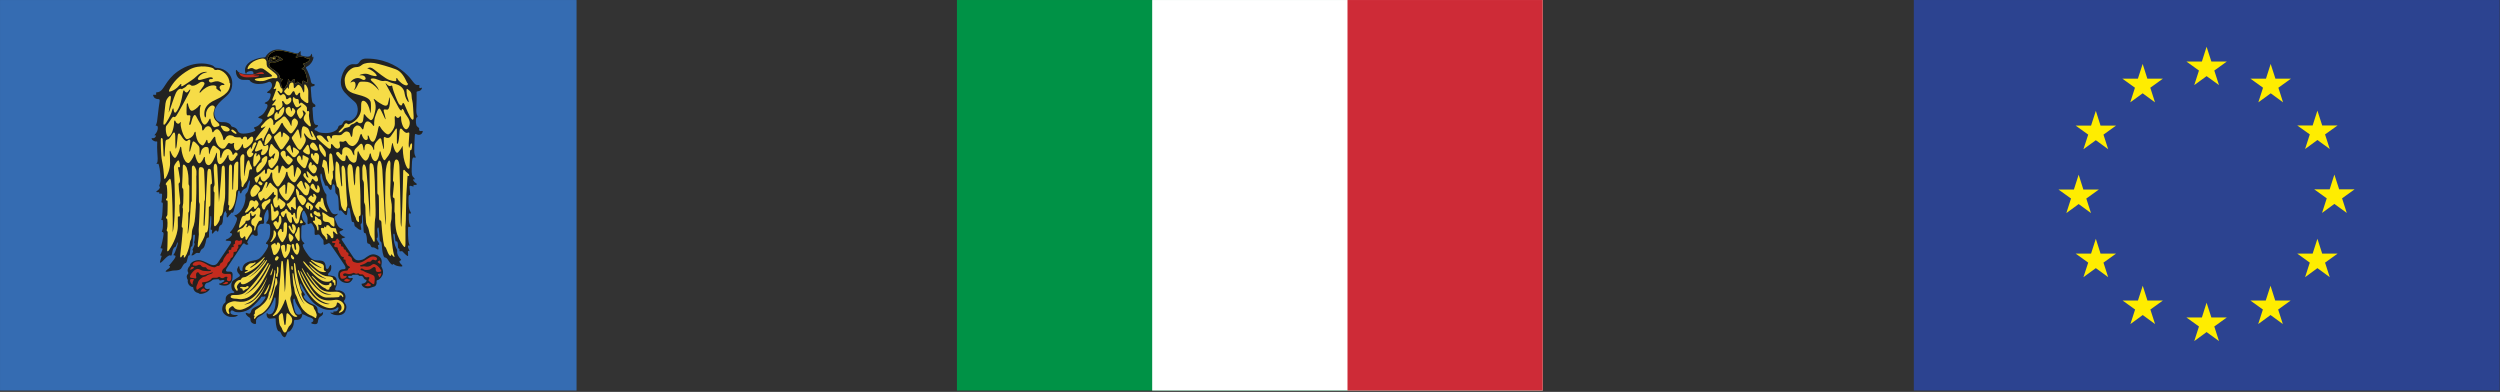 <?xml version="1.0" encoding="UTF-8" standalone="no"?>
<!DOCTYPE svg PUBLIC "-//W3C//DTD SVG 1.1//EN" "http://www.w3.org/Graphics/SVG/1.1/DTD/svg11.dtd">
<svg width="100%" height="100%" viewBox="0 0 1512 237" version="1.1" xmlns="http://www.w3.org/2000/svg" xmlns:xlink="http://www.w3.org/1999/xlink" xml:space="preserve" xmlns:serif="http://www.serif.com/" style="fill-rule:evenodd;clip-rule:evenodd;stroke-linejoin:round;stroke-miterlimit:2;">
    <rect x="0" y="0" width="1512" height="237" fill="#333333" stroke="none"/>
    <g transform="matrix(1,0,0,1,-484.252,-1635.83)">
        <g transform="matrix(1,0,0,1,-323.644,384.481)">
            <g transform="matrix(4.439,0,0,4.439,2142.53,1369.46)">
                <g transform="matrix(1,0,0,1,-39.91,-26.605)">
                    <g id="Calque_1">
                        <g>
                            <rect x="0" y="0" width="79.82" height="53.21" style="fill:rgb(44,67,144);"/>
                            <g>
                                <path d="M38.21,11.59L39.89,10.37L41.58,11.59L40.94,9.61L42.65,8.38L40.54,8.38L39.89,6.37L39.25,8.38L37.14,8.38L38.85,9.61L38.21,11.59Z" style="fill:rgb(255,237,0);fill-rule:nonzero;"/>
                                <path d="M29.49,13.94L31.18,12.71L32.86,13.94L32.22,11.95L33.93,10.72L31.82,10.72L31.18,8.71L30.53,10.72L28.42,10.72L30.13,11.95L29.49,13.94Z" style="fill:rgb(255,237,0);fill-rule:nonzero;"/>
                                <path d="M24.8,15.1L24.15,17.11L22.05,17.11L23.76,18.34L23.11,20.33L24.8,19.1L26.48,20.33L25.84,18.34L27.55,17.11L25.44,17.11L24.8,15.1Z" style="fill:rgb(255,237,0);fill-rule:nonzero;"/>
                                <path d="M22.46,27.8L24.14,29.03L23.5,27.05L25.21,25.82L23.1,25.82L22.46,23.8L21.81,25.82L19.71,25.82L21.42,27.05L20.78,29.03L22.46,27.8Z" style="fill:rgb(255,237,0);fill-rule:nonzero;"/>
                                <path d="M25.44,34.55L24.8,32.53L24.15,34.55L22.05,34.55L23.76,35.78L23.11,37.76L24.8,36.53L26.48,37.76L25.84,35.78L27.55,34.55L25.44,34.55Z" style="fill:rgb(255,237,0);fill-rule:nonzero;"/>
                                <path d="M31.83,40.94L31.19,38.93L30.54,40.94L28.44,40.94L30.15,42.17L29.51,44.15L31.19,42.92L32.87,44.15L32.23,42.17L33.94,40.94L31.83,40.94Z" style="fill:rgb(255,237,0);fill-rule:nonzero;"/>
                                <path d="M40.54,43.25L39.89,41.24L39.25,43.25L37.14,43.25L38.85,44.48L38.21,46.47L39.89,45.24L41.58,46.47L40.94,44.48L42.65,43.25L40.54,43.25Z" style="fill:rgb(255,237,0);fill-rule:nonzero;"/>
                                <path d="M49.24,40.94L48.6,38.93L47.95,40.94L45.85,40.94L47.56,42.17L46.92,44.15L48.6,42.92L50.28,44.15L49.64,42.17L51.35,40.94L49.24,40.94Z" style="fill:rgb(255,237,0);fill-rule:nonzero;"/>
                                <path d="M55.64,34.55L54.99,32.53L54.34,34.55L52.24,34.55L53.95,35.78L53.31,37.76L54.99,36.53L56.67,37.76L56.03,35.78L57.74,34.55L55.64,34.55Z" style="fill:rgb(255,237,0);fill-rule:nonzero;"/>
                                <path d="M60.06,25.79L57.95,25.79L57.3,23.78L56.66,25.79L54.55,25.79L56.26,27.02L55.62,29.01L57.3,27.78L58.99,29.01L58.35,27.02L60.06,25.79Z" style="fill:rgb(255,237,0);fill-rule:nonzero;"/>
                                <path d="M53.31,20.3L54.99,19.07L56.67,20.3L56.03,18.31L57.74,17.09L55.64,17.09L54.99,15.07L54.34,17.09L52.24,17.09L53.95,18.31L53.31,20.3Z" style="fill:rgb(255,237,0);fill-rule:nonzero;"/>
                                <path d="M48.62,8.71L47.98,10.72L45.87,10.72L47.58,11.95L46.94,13.94L48.63,12.71L50.31,13.94L49.67,11.95L51.38,10.72L49.27,10.72L48.62,8.71Z" style="fill:rgb(255,237,0);fill-rule:nonzero;"/>
                            </g>
                        </g>
                    </g>
                </g>
            </g>
        </g>
        <g transform="matrix(1,0,0,1,-323.644,384.481)">
            <g transform="matrix(4.439,0,0,4.439,982.253,1369.46)">
                <g transform="matrix(1,0,0,1,-39.275,-26.605)">
                    <g id="Livello_1-2">
                        <rect x="0" y="0" width="78.55" height="53.21" style="fill:rgb(53,108,178);"/>
                        <g>
                            <path d="M50.96,36.94C50.92,36.81 50.91,36.76 50.74,36.82C50.57,36.88 50.36,36.9 50.51,37.02C50.66,37.15 50.84,37.23 50.89,37.23C50.94,37.23 51.05,37.18 50.96,36.93" style="fill:rgb(34,34,33);fill-rule:nonzero;"/>
                            <path d="M27.29,37.71C27.13,37.64 27.06,37.69 27.06,37.8C27.06,37.91 27.08,37.96 27.22,37.85C27.36,37.75 27.29,37.71 27.29,37.71" style="fill:rgb(34,34,33);fill-rule:nonzero;"/>
                            <path d="M26.63,38.8C26.61,38.69 26.74,38.57 26.79,38.43C26.84,38.29 26.74,38.27 26.67,38.27C26.6,38.27 26.51,38.25 26.49,38.48C26.51,38.73 26.65,38.9 26.63,38.8" style="fill:rgb(34,34,33);fill-rule:nonzero;"/>
                            <path d="M42.7,7.71C42.75,8.34 42.1,8.94 41.93,9.01C41.76,9.08 41.6,9.18 41.75,9.38C41.9,9.58 42.3,10.61 42.33,10.93C42.36,11.25 42.48,11.45 42.68,11.43C42.91,11.45 42.91,11.6 42.85,11.65C42.78,11.7 42.63,11.78 42.5,11.78C42.37,11.78 42.32,11.78 42.35,12.16C42.38,12.54 42.43,13.84 42.62,14.02C42.8,14.2 42.94,14.22 42.97,14.37C43,14.52 42.89,14.6 42.74,14.57C42.59,14.54 42.57,14.79 42.57,14.79C42.57,14.79 42.62,15.29 42.65,15.89C42.68,16.49 42.8,16.92 42.98,16.99C43.16,17.06 43.31,16.97 43.33,17.12C43.3,17.2 43.2,17.37 43.06,17.4C42.8,17.47 42.79,17.73 42.94,17.75C43.06,17.76 43.14,17.82 43.26,17.9C43.38,17.98 43.51,18.12 44.39,18.13C45.12,18.13 45.91,17.83 46.04,17.41C46.12,17.17 46.16,17.09 46.37,17.06C46.59,17.03 46.64,16.89 46.75,16.68C46.87,16.46 47.02,16.38 47.2,16.4C47.38,16.42 47.67,16.53 47.93,16.37C49.06,15.69 48.75,14.46 48.53,14.11C48.31,13.76 47.71,13.44 46.93,12.56C46.46,11.99 46.2,11.19 46.71,9.95C47.24,8.68 48.06,8.72 48.24,8.74C48.42,8.76 48.74,8.81 48.95,8.47C49.21,8.06 49.52,7.92 50.4,7.99C52.87,8.13 54.54,9.27 55.49,10.22C56.23,10.95 56.44,11.56 56.84,11.58C57.09,11.6 57.17,11.53 57.14,11.7C57.11,11.87 57.11,12.07 57.31,11.98C57.51,11.9 57.53,11.96 57.44,12.13C57.36,12.3 57.21,12.38 56.96,12.43C56.71,12.48 56.76,12.48 56.76,12.75C56.76,13.02 56.76,14.11 56.73,14.61C56.7,15.11 56.71,15.56 56.85,15.74C56.98,15.92 56.83,15.97 56.75,16.02C56.67,16.07 56.6,16.64 56.73,17.05C56.8,17.3 57.16,17.4 57.11,17.53C57.06,17.66 57.09,17.91 57.39,17.85C57.69,17.78 57.62,17.97 57.47,18.18C57.32,18.4 56.97,18.41 56.79,18.31C56.61,18.21 56.52,18.18 56.51,18.53C56.49,18.88 56.44,19.84 56.44,20.19C56.44,20.54 56.41,20.96 56.56,21.22C56.78,21.57 56.54,21.47 56.36,21.45C56.18,21.43 56.13,21.8 56.11,22.47C56.09,23.14 56.03,23.78 56.24,24.05C56.57,24.4 56.59,24.47 56.36,24.43C56.16,24.4 56.36,24.76 56.66,24.95C56.96,25.13 56.69,25.2 56.53,25.2C56.37,25.2 56.26,25.12 56.35,25.3C56.43,25.48 56.15,25.38 56.02,25.33C55.89,25.28 55.75,25.33 55.79,25.5C55.82,25.67 55.82,25.8 55.86,26.17C55.91,26.64 55.88,26.54 55.76,26.57C55.64,26.6 55.64,27.04 55.66,27.67C55.68,28.39 55.79,28.64 55.91,28.84C56.03,29.04 56.01,29.11 55.86,29.09C55.73,29.04 55.69,29.06 55.69,29.29C55.69,29.52 55.66,30.22 55.81,30.56C55.96,30.89 55.99,30.98 55.79,30.91C55.59,30.84 55.61,30.93 55.59,31.18C55.57,31.43 55.59,32.55 55.67,32.98C55.75,33.41 55.9,33.51 55.74,33.45C55.57,33.38 55.51,33.58 55.66,33.88C55.81,34.18 55.86,34.28 55.71,34.2C55.56,34.12 55.56,34.23 55.59,34.53C55.62,34.83 55.62,34.95 55.47,34.85C55.32,34.75 55.14,34.58 54.99,34.42C54.84,34.25 54.81,34.2 54.67,34.22C54.54,34.24 54.4,34.29 54.42,34.14C54.44,33.99 54.44,33.89 54.34,33.87C54.24,33.85 54.21,33.72 54.21,33.49C54.21,33.26 54.18,32.87 54.04,32.89C53.91,32.91 53.86,32.87 53.86,32.71C53.86,32.55 53.79,32.24 53.78,32.01C53.76,31.78 53.56,31.78 53.58,32.03C53.6,32.28 53.65,32.94 53.83,33.46C54.01,33.98 54.15,33.98 54.11,34.22C54.08,34.47 54.16,34.75 54.38,35.05C54.6,35.35 54.78,35.42 54.53,35.5C54.28,35.58 54.5,35.87 54.68,36.03C54.86,36.2 54.88,36.31 54.66,36.31C54.44,36.31 54.03,36.23 53.86,36.13C53.69,36.03 53.48,35.85 53.51,36.03C53.54,36.21 53.19,35.91 53.04,35.68C52.89,35.45 52.69,35.1 52.52,35.1C52.35,35.1 52.29,34.97 52.24,34.82C52.19,34.67 52.09,34.29 52.06,33.87C52.03,33.45 51.99,32.97 51.89,32.94C51.79,32.91 51.71,32.79 51.71,32.46C51.71,32.13 51.64,31.46 51.59,31.13C51.54,30.8 51.34,31.08 51.42,31.56C51.5,32.04 51.49,32.41 51.37,32.42C51.25,32.44 51.34,32.72 51.52,32.95C51.7,33.18 51.72,33.38 51.6,33.37C51.48,33.35 51.45,33.4 51.53,33.69C51.61,33.97 51.55,34.06 51.41,33.97C51.28,33.89 50.98,33.69 50.86,33.7C50.74,33.72 50.58,33.72 50.51,33.5C50.44,33.28 50.33,33.22 50.14,33.18C49.96,33.15 50.01,32.68 49.97,32.41C49.94,32.14 49.85,31.73 49.72,31.74C49.59,31.76 49.57,31.69 49.54,31.44C49.51,31.19 49.46,29.81 49.42,29.36C49.39,28.91 49.3,29.46 49.32,29.89C49.34,30.32 49.29,30.47 49.19,30.49C49.09,30.51 49.14,30.82 49.21,31.14C49.28,31.46 48.91,31.31 48.66,31.07C48.41,30.84 48.33,30.89 48.29,30.67C48.26,30.45 48.27,30.27 48.12,30.25C47.97,30.23 47.92,30.22 47.9,30.05C47.88,29.88 47.73,28.94 47.67,28.57C47.6,28.2 47.39,28.27 47.37,28.44C47.35,28.61 47.34,28.69 47.29,29.09C47.24,29.49 47.01,29.26 46.82,29.04C46.64,28.82 46.5,28.64 46.39,28.66C46.27,28.68 46.17,28.73 46.17,28.58C46.17,28.43 46.14,28.13 46.12,27.45C46.1,26.77 46,26.57 45.82,26.42C45.64,26.27 45.69,26.02 45.67,25.62C45.65,25.22 45.5,25.07 45.39,25.1C45.27,25.13 45.24,25.33 45.19,25.68C45.14,26.03 44.91,25.86 44.79,25.63C44.67,25.4 44.66,25.33 44.51,25.3C44.36,25.27 44.29,25.32 44.26,25.18C44.23,25.05 44.19,24.95 44.08,24.7C43.96,24.45 43.91,24.2 43.86,23.87C43.81,23.54 43.63,23.52 43.64,24.09C43.66,24.66 44.07,25.9 44.24,26.2C44.41,26.5 44.52,26.38 44.47,26.8C44.44,27.6 44.75,28.28 45.09,28.85C45.42,29.42 46.02,29.1 46.02,29.1C46.02,29.1 46.02,29.28 45.72,29.43C45.42,29.58 45.65,29.88 45.89,30.48C46.12,31.08 46.54,31.16 46.77,31.23C46.7,31.45 46.32,31.45 46.25,31.58C46.18,31.71 46.5,32.03 46.68,32.14C46.86,32.26 47.05,32.29 47.05,32.29C47.05,32.29 46.92,32.42 46.75,32.44C46.58,32.46 46.47,32.52 46.57,32.69C46.67,32.86 48.18,35.12 48.18,35.12C48.27,35.23 48.41,35.39 48.63,35.45C48.87,35.52 49.41,35.41 49.63,35.25C50.05,34.95 50.51,34.53 51.11,34.68C52.47,35.08 51.86,36.11 51.96,36.31C52.06,36.51 52.23,36.81 52.18,37.22C52.13,37.64 51.71,38.09 51.51,38.14C51.31,38.19 51.29,38.19 51.31,38.47C51.33,38.75 51.16,39 50.99,39.04C50.82,39.07 50.77,39.12 50.28,39.26C49.78,39.39 49.23,38.99 49.26,38.66C49.99,38.61 50.01,38.08 49.86,38.11C49.71,38.14 49.56,37.94 49.51,37.81C49.46,37.68 49.36,37.58 49.13,37.59C48.9,37.61 48.86,37.54 48.83,37.47C48.8,37.4 48.33,37.44 48.13,37.44C47.93,37.44 48,37.57 47.85,37.59C47.7,37.61 47.45,37.51 47.43,37.69C47.41,37.87 47.66,37.94 47.8,37.89C47.93,37.84 48.15,37.82 48.02,38.06C47.89,38.29 47.69,38.56 47.27,38.56C46.85,38.56 46.07,38.29 46.07,37.5C46.07,36.71 46.54,36.68 46.87,36.67C47.2,36.65 47.07,36.35 46.95,36.14C46.83,35.92 45.2,33.56 45.05,33.34C44.9,33.12 44.82,33.07 44.7,33.16C44.58,33.24 44.47,33.26 44.25,33.34C44.03,33.42 44.08,33.07 44.07,32.82C44.05,32.57 43.77,32.4 43.62,32.14C43.47,31.87 43.35,31.94 43.14,31.99C42.92,32.04 42.86,31.99 42.86,31.81L42.86,31.33C42.86,31.06 42.74,30.9 42.58,30.6C42.41,30.3 42.23,30.42 42.11,30.5C41.99,30.58 41.88,30.53 41.89,30.33C41.91,30.13 41.92,29.85 41.87,29.63C41.82,29.41 41.65,29.05 41.5,28.8C41.35,28.55 41.17,28.85 41.13,29.23C41.1,29.61 41.28,30.08 41.55,30.3C41.82,30.52 41.53,30.72 41.33,30.68C41.13,30.65 41.06,30.76 41.06,30.98C41.06,31.2 41.06,31.36 41.04,32.03C41.01,32.43 41.09,32.81 41.32,32.98C41.55,33.15 41.45,33.26 41.4,33.26C41.35,33.26 41.22,33.26 41.25,33.46C41.28,33.66 41.47,34.08 42.02,34.81C42.57,35.54 43.09,35.48 43.57,35.49C44.05,35.51 44.25,35.69 44.35,36.12C44.37,36.32 44.37,36.6 44.53,36.64C44.7,36.67 44.76,36.54 44.9,36.24C45.03,35.94 45.13,36.12 45.13,36.37C45.13,36.62 45.1,36.94 44.88,37.09C44.66,37.24 44.65,37.51 44.76,37.51C44.87,37.51 45.18,37.54 45.46,37.63C45.88,37.76 45.94,38.24 45.91,38.61C45.88,38.98 45.66,39.21 45.66,39.41C45.66,39.61 45.94,39.58 46.19,39.56C47.35,39.78 47.05,40.72 46.99,40.79C46.92,40.87 46.79,41.04 46.87,41.12C47.24,41.6 47.28,41.84 47.04,42.42C46.76,43.09 45.76,42.98 45.39,42.85C45.02,42.72 44.92,42.53 45.09,42.58C45.26,42.63 45.51,42.61 45.44,42.55C45.37,42.48 45.39,42.42 45.64,42.43C45.89,42.45 46.04,42.28 46.11,42.06C46.18,41.84 46.01,41.79 45.83,41.98C45.68,42.16 45.21,42.23 45.01,42.23C44.11,42.23 43.55,41.9 42.9,41.42C42.25,40.94 41.29,39.29 41.07,38.82C40.85,38.35 40.84,38.72 40.97,39.17C41.1,39.62 41.49,39.94 41.54,40.14C41.59,40.34 41.37,40.19 41.36,40.32C41.31,40.67 42.04,41.25 42.52,41.42C43,41.59 43.3,41.87 43.27,42.3C43.24,42.73 43.74,42.8 43.85,42.63C43.97,42.46 44.05,42.5 44,42.73C43.95,42.96 43.83,43.01 43.62,43.15C43.4,43.28 43.34,43.57 43.29,43.9C43.24,44.23 42.86,44.18 42.59,44.12C42.32,44.05 42.36,43.95 42.51,43.89C42.66,43.82 42.69,43.74 42.69,43.59C42.69,43.44 42.44,43.29 42.16,43.22C41.88,43.15 41.51,42.87 41.31,42.84C41.11,42.81 41.06,42.56 41.01,42.39C40.96,42.22 40.29,41.46 40.18,40.86C40.13,40.56 39.95,40.68 39.95,40.91C39.95,41.14 39.98,41.76 40.18,42.39C40.38,43.02 40.85,42.89 41.01,42.76C41.18,42.63 41.26,42.76 41.11,43.16C40.96,43.56 40.58,43.61 40.31,43.58C40.04,43.55 40.04,43.68 40.04,43.9C40.01,44.65 39.49,45.16 39.41,45.17C39.33,45.19 39.21,45.14 39.13,45.34C39.05,45.54 38.93,45.95 38.78,45.95C38.63,45.95 38.43,45.73 38.35,45.55C38.27,45.37 38.2,45.15 37.98,45.13C37.76,45.11 37.56,44.28 37.56,43.73C37.58,43.35 37.54,43.34 37.39,43.36C37.29,43.38 37.14,43.39 36.82,43.41C36.5,43.43 36.35,43.19 36.32,42.91C36.29,42.63 36.39,42.59 36.44,42.69C36.49,42.79 36.52,42.82 36.72,42.82C37.47,42.82 37.57,41.39 37.55,40.81C37.57,40.48 37.4,40.43 37.35,40.66C37.3,40.89 37.13,41.26 36.9,41.66C36.51,42.34 35.82,42.87 35.4,43.07C34.98,43.27 34.83,43.55 34.88,43.89C34.93,44.22 34.7,44.16 34.51,44.09C34.33,44.02 34.14,43.84 34.13,43.66C34.11,43.48 34.13,43.34 34.01,43.28C33.89,43.21 33.68,43.06 33.54,42.86C33.41,42.66 33.46,42.56 33.77,42.69C34.09,42.82 34.14,42.61 34.25,42.29C34.37,41.97 35.02,41.73 35.28,41.59C35.55,41.46 35.98,40.86 36.13,40.61C36.23,40.43 36.16,40.33 36.01,40.39C35.86,40.46 35.61,40.37 35.58,40.47C35.55,40.57 35.55,40.55 35.41,40.74C35.2,40.96 35.02,41.24 34.2,41.94C33.32,42.69 32.1,42.59 31.9,42.42C31.7,42.25 31.43,42.2 31.4,42.54C31.37,42.87 31.92,42.94 32.1,42.92C32.28,42.9 32.52,42.9 32.35,43C32.18,43.1 32.08,43.22 31.45,43.18C30.82,43.15 30.27,42.66 30.27,42.13C30.27,41.6 30.49,41.38 30.62,41.28C30.75,41.18 30.75,41.11 30.75,40.65C30.75,40.19 31.43,39.87 31.65,39.92C31.87,39.97 32.03,39.77 31.85,39.7C31.67,39.63 31.57,39.47 31.52,39.07C31.47,38.67 31.59,38.35 31.72,38.25C31.85,38.15 32.17,37.95 32.45,37.77C32.7,37.64 32.73,37.54 32.63,37.4C32.16,36.92 32.28,36.65 32.45,36.37C32.62,36.09 32.56,36.26 32.65,36.62C32.73,36.95 33.08,37 33.03,36.82C32.95,35.62 34.31,35.56 34.94,35.41C35.57,35.26 36.12,34.33 36.37,33.91C36.62,33.49 36.57,33.28 36.32,33.24C36.07,33.21 36.37,32.96 36.59,32.59C36.81,32.22 36.81,31.66 36.81,31.11C36.81,30.56 36.68,30.49 36.41,30.48C36.14,30.46 36.28,30.33 36.48,30.03C36.68,29.73 36.58,28.95 36.56,28.8C36.54,28.65 36.51,28.35 36.29,28.72C36.07,29.09 35.91,29.54 35.97,30C36.04,30.47 35.92,30.5 35.77,30.5C35.62,30.5 35.42,30.43 35.19,30.77C34.96,31.1 35.12,31.67 35.12,31.94C35.12,32.21 34.69,32.16 34.6,32.04C34.52,31.92 34.38,31.89 34.25,32.04C34.12,32.19 33.9,32.52 33.73,32.86C33.56,33.19 33.95,33.21 33.81,33.29C33.68,33.37 33.51,33.37 33.39,33.24C33.27,33.11 33.16,33.12 33.01,33.34C32.86,33.56 31.41,35.77 30.96,36.43C30.51,37.1 31.03,37 31.29,37C31.55,37 31.69,37.1 31.69,37.42C31.69,38.1 31.61,38.42 31.21,38.73C30.81,39.05 30.13,38.88 29.96,38.8C29.79,38.72 29.79,38.62 29.93,38.62C30.07,38.62 30.11,38.57 30.43,38.39C30.75,38.21 30.46,38.09 30.25,38.16C30.03,38.23 29.9,38.23 29.87,38.13C29.84,38.03 29.8,38.03 29.52,38.05C29.24,38.07 29.04,38.05 28.9,38.18C28.77,38.31 28.5,38.46 28.33,38.51C28.16,38.56 28,38.54 27.88,38.93C27.76,39.31 28.25,39.45 28.4,39.36C28.55,39.28 28.63,39.33 28.5,39.51C28.13,39.98 27.17,40.18 27.04,39.93C26.71,39.88 26.34,39.63 26.32,39.13C25.7,39.05 25.5,38.46 25.59,38.15C25.46,37.97 25.32,37.55 25.61,37.32C25.66,37.3 25.64,37.19 25.63,37.09C25.46,36.89 25.61,36.42 25.85,36.24C25.9,35.62 26.77,35.42 27.11,35.44C27.41,35.44 27.87,35.64 28.46,35.94C29.18,36.31 29.49,36.04 29.66,35.81C29.83,35.58 31.09,33.68 31.41,33.2C31.73,32.72 31.06,32.82 30.86,32.8C30.66,32.78 30.76,32.63 30.91,32.58C31.06,32.53 31.19,32.48 31.48,32.18C31.76,31.88 31.55,31.75 31.43,31.75C31.31,31.75 31.25,31.7 31.46,31.5C31.68,31.3 32.03,30.67 32.21,30.17C32.39,29.67 32.26,29.64 32.04,29.47C31.82,29.3 31.99,29.3 32.19,29.27C33.35,28.62 33.49,26.97 33.44,26.79C33.39,26.61 33.41,26.47 33.62,26.27C33.84,26.07 34.02,25.11 34.05,24.81C34.08,24.51 33.98,24.51 33.88,24.76C33.78,25.01 33.71,25.13 33.66,25.39C33.61,25.66 33.33,25.69 33.21,25.79C33.09,25.89 32.94,26.02 32.89,26.24C32.84,26.46 32.66,26.32 32.66,26.11C32.66,25.9 32.46,25.96 32.43,26.13C32.4,26.3 32.41,26.36 32.36,26.61C32.31,27.03 31.98,28.22 31.86,28.66C31.74,29.09 31.73,28.94 31.49,28.98C31.49,29.1 31.36,29.13 31.11,29.48C30.86,29.83 30.84,29.46 30.89,29.21C30.94,28.96 30.77,29.13 30.79,28.89C30.81,28.66 30.57,28.84 30.51,29.09C30.44,29.34 30.36,29.69 30.36,29.99C30.36,30.29 30.24,30.62 30.09,30.66C29.94,30.69 29.82,30.93 29.79,31.28C29.76,31.63 29.59,31.6 29.52,31.45C29.45,31.3 29.29,31.45 29.07,31.72C28.95,31.9 28.85,31.85 28.87,31.65C28.88,31.47 28.94,31.25 28.84,31.3C28.74,31.35 28.64,31.32 28.71,31.02C28.78,30.72 28.79,30.17 28.79,29.71C28.79,29.25 28.66,29.39 28.66,29.61C28.66,29.83 28.59,30.23 28.54,30.79C28.49,31.36 28.46,31.7 28.47,32.02C28.49,32.34 28.44,32.39 28.27,32.39C28.1,32.39 28.07,32.79 28,33.09C27.93,33.39 27.8,33.72 27.68,33.81C27.56,33.89 27.4,33.96 27.3,34.23C27.2,34.5 27.18,34.5 26.97,34.46C26.75,34.43 26.72,34.46 26.39,34.73C25.97,34.93 26.09,34.7 26.16,34.61C26.23,34.53 26.18,34.53 26.28,34.31C26.38,34.09 26.15,34.11 26.23,33.98C26.31,33.85 26.31,33.81 26.46,33.45C26.61,33.08 26.36,33.17 26.46,32.92C26.56,32.67 26.54,32.34 26.56,32.12C26.58,31.9 26.31,31.92 26.31,32.14C26.31,32.36 26.26,32.72 26.24,33.17C26.22,33.62 26.14,33.57 26.07,33.59C26,33.61 25.94,33.82 25.9,34.22C25.87,34.62 25.87,34.77 25.78,34.79C25.7,34.81 25.65,34.76 25.55,35.21C25.45,35.66 25.4,35.84 25.23,35.86C25.06,35.88 24.86,36.24 24.71,36.53C24.56,36.81 24.09,36.85 23.76,36.85C23.43,36.85 23.19,36.97 22.76,37.02C22.33,37.07 22.68,36.8 23.04,36.54C23.34,36.21 22.99,36.22 22.99,36.22C22.99,36.22 23.29,35.89 23.67,35.39C24.31,34.55 23.47,34.92 23.65,34.69C23.83,34.46 23.92,34.14 24.12,33.57C24.32,33 24.2,32.79 24.05,33.3C23.9,33.82 23.88,33.5 23.65,33.83C23.42,34.16 23.45,35.01 23.23,34.81C23.15,34.74 22.98,34.78 22.63,35.09C22.42,35.28 22.18,35.58 21.96,35.74C21.82,35.85 21.79,35.76 21.79,35.76C21.79,35.76 21.76,35.69 21.91,35.26C21.98,35.08 22.01,34.94 22.01,34.94C22.08,34.76 21.76,34.87 21.83,34.74C21.9,34.61 21.93,34.52 22.08,34.14C22.3,33.56 21.73,34.07 21.91,33.66C22.01,33.43 22.24,32.41 22.28,31.91C22.31,31.41 21.91,31.78 22.1,31.39C22.21,31.16 22.22,30.49 22.18,30.09C22.15,29.75 21.86,30.24 22.03,29.72C22.13,29.4 22.16,28.26 22.18,27.84C22.2,27.42 21.91,27.66 21.98,27.51C22.05,27.36 22.03,27.23 22.08,26.58C22.13,26.2 21.65,26.48 21.7,26.38C21.75,26.28 21.7,26.15 21.52,26.18C21.34,26.21 21.15,26.15 21.45,25.96C21.75,25.78 21.88,25.43 21.7,25.38C21.62,25.36 21.89,24.9 21.88,24.46C21.88,23.54 21.67,22.25 21.53,22.3C21.33,22.37 21.26,22.32 21.36,22.23C21.46,22.15 21.49,21.83 21.48,21.6C21.46,21.37 21.38,20.07 21.41,19.69C21.44,19.31 21.43,19.26 21.33,19.27C21.11,19.32 20.85,19.15 20.75,19.05C20.65,18.95 20.58,18.78 20.75,18.82C21.17,18.92 21.35,18.37 21.18,18.44C21.01,18.51 21.03,18.37 21.2,18.21C21.58,17.76 21.55,17.13 21.37,17.13C21.25,17.13 21.15,17.11 21.22,17.05C21.29,16.98 21.35,16.73 21.39,16.58C21.44,16.34 21.62,14.47 21.72,14C21.82,13.53 21.7,13.5 21.57,13.5C21.44,13.5 21.12,13.47 20.97,13.23C20.82,13 20.79,12.86 21.04,12.91C21.29,12.96 21.31,12.86 21.27,12.73C21.24,12.6 21.24,12.58 21.54,12.55C22.41,12.35 22.46,10.97 24.22,9.72C26.66,7.99 28.96,8.82 29.11,9.02C29.26,9.22 29.41,9.25 29.64,9.25C30.69,9.35 31.64,10.13 31.64,11.33C31.64,12.53 31.06,12.91 30.24,13.63C28.96,14.79 29.09,15.56 29.36,16.11C29.64,16.69 30.12,16.64 30.54,16.64C30.96,16.64 31.35,16.87 31.42,17.01C31.49,17.14 31.5,17.24 31.69,17.28C31.87,17.31 32.29,17.46 32.37,17.8C32.54,18.15 32.85,18.2 33.17,18.2C33.49,18.2 33.97,18.13 34.43,17.97C34.9,17.8 34.81,17.68 34.65,17.52C34.57,17.44 34.55,17.35 34.78,17.3C35.11,17.18 35.23,17.12 35.58,16.7C35.93,16.28 35.75,16.2 35.41,16.12C34.99,16.02 35.25,15.92 35.48,15.79C35.76,15.62 35.9,15.51 36.11,15.17C36.51,14.56 36.54,14.2 36.26,14.15C35.96,14.1 36.04,13.99 36.23,13.92C36.53,13.8 36.73,13.59 36.85,13.11C36.93,12.73 36.83,12.68 36.57,12.68C36.31,12.68 36.35,12.53 36.54,12.43C36.72,12.33 37.06,12.01 37.06,11.63C37.06,11.25 36.78,11.08 36.59,11.16C36.41,11.24 35.97,11.44 35.24,11.44C34.51,11.44 34.09,11.11 34.06,11.01C34.03,10.91 33.94,10.88 33.78,10.88L33.15,10.88C32.3,10.88 32.13,10 32.13,9.75C32.13,9.5 32.21,9.46 32.3,9.6C32.67,10.25 34.08,10.12 34.35,10.12C34.62,10.12 34.53,9.94 34.48,9.79C34.3,9.54 33.58,9.76 33.58,9.94C33.58,10.12 33.46,10.06 33.4,9.84C33.1,8.29 35.43,7.83 35.83,7.83C36.23,7.83 36.18,7.71 36.28,7.56C36.76,6.94 37.33,6.74 37.89,6.74C38.45,6.74 39.74,7.11 40.15,7.22C40.57,7.34 40.62,7.27 40.77,7.1C40.92,6.93 40.95,6.93 40.95,7.02C40.95,7.11 40.97,7.52 40.97,7.52C40.97,7.52 41.24,7.65 41.64,7.7C42.04,7.75 42.29,7.7 42.39,7.42C42.41,7.29 42.51,7.19 42.56,7.82" style="fill:rgb(34,34,33);fill-rule:nonzero;"/>
                            <path d="M32.95,33.08C32.88,33.24 32.84,33.34 32.63,33.34C32.42,33.34 32.44,33.34 32.47,33.6C32.51,33.86 32.28,33.9 32.31,34C32.35,34.11 32.24,34.3 32.06,34.3C31.95,34.3 31.78,34.32 31.81,34.44C31.85,34.56 31.79,34.74 31.74,34.91C31.69,35.09 31.39,35.16 31.39,35.3C31.39,35.44 31.25,35.62 31.13,35.7C31.01,35.79 30.97,35.91 30.94,36.05C30.91,36.19 30.71,36.37 30.64,36.44C30.57,36.51 30.34,36.65 30.27,36.88C30.2,37.11 30.23,37.2 30.43,37.27C30.62,37.34 30.82,37.32 31.08,37.31C31.34,37.29 31.45,37.34 31.47,37.45C31.49,37.56 31.5,37.68 31.5,37.94C31.5,38.2 31.38,38.29 31.24,38.31C31.1,38.33 30.96,38.27 30.92,38.13C30.88,37.99 30.99,37.88 30.99,37.78C30.99,37.68 30.69,37.66 30.55,37.8C30.41,37.94 30.13,37.91 30.04,37.82C29.95,37.73 29.83,37.66 29.74,37.75C29.65,37.84 29.46,37.86 29.27,37.84C29.08,37.82 28.88,37.84 28.81,37.96C28.74,38.08 28.6,38.17 28.35,38.3C28.1,38.42 27.86,38.42 27.63,38.46C27.4,38.5 27.59,38.71 27.63,38.83C27.67,38.95 27.52,39.09 27.4,39.13C27.28,39.17 27.21,39.2 26.98,39.41C26.75,39.62 26.73,39.27 26.75,39.09C26.77,38.91 26.91,38.72 26.94,38.58C26.97,38.44 27.06,38.21 27.26,38.04C27.45,37.86 27.66,37.72 27.8,37.71C27.94,37.69 28.08,37.64 28.2,37.53C28.32,37.42 28.53,37.41 28.83,37.28C29.13,37.16 28.97,37.03 28.76,37.16C28.55,37.28 28.44,37.23 28.04,37.41C27.64,37.59 27.27,37.5 27.14,37.25C27.02,37 26.79,37.09 26.74,37.25C26.69,37.41 26.69,37.53 26.74,37.8C26.79,38.06 26.42,37.87 26.04,37.84C25.65,37.8 26.04,37.29 26.27,37.03C26.5,36.77 26.73,36.66 26.89,36.64C27.05,36.62 27.26,36.73 27.47,36.83C27.68,36.93 27.87,36.9 28.33,36.94C28.79,36.98 28.77,36.75 28.68,36.76C28.59,36.78 28.36,36.74 28.24,36.65C28.12,36.56 28.12,36.37 27.91,36.4C27.7,36.44 27.47,36.33 27.38,36.17C27.29,36.01 26.99,36.06 26.89,36.15C26.78,36.24 26.43,36.2 26.34,36.17C26.25,36.13 26.18,36.01 26.36,35.84C26.54,35.66 26.76,35.61 27.12,35.61C27.48,35.61 27.95,35.89 28.33,36.12C28.72,36.35 29.03,36.4 29.19,36.42C29.35,36.44 29.56,36.19 29.7,36.23C29.84,36.26 29.95,36.14 29.98,36C30.02,35.86 30.12,35.79 30.24,35.75C30.36,35.72 30.38,35.5 30.47,35.29C30.56,35.08 30.47,35.29 30.68,34.96C30.89,34.62 30.98,34.52 31.1,34.52C31.22,34.52 31.21,34.43 31.15,34.27C31.1,34.11 31.22,34.02 31.33,34.04C31.44,34.06 31.56,34 31.52,33.86C31.48,33.72 31.63,33.65 31.71,33.67C31.8,33.69 31.9,33.6 31.83,33.51C31.76,33.42 31.79,33.28 31.92,33.26C32.04,33.24 32.01,33.12 32.01,32.94C32.01,32.76 32.24,32.66 32.4,32.76C32.56,32.87 32.65,32.81 32.79,32.74C32.97,32.65 33.05,32.81 32.93,33.06" style="fill:rgb(195,43,30);fill-rule:nonzero;"/>
                            <path d="M27.44,39.47C27.32,39.66 27.23,39.73 27.44,39.73C27.65,39.73 27.9,39.73 28,39.7C28.11,39.66 28.28,39.52 27.98,39.51C27.82,39.35 27.75,39.23 27.61,39.32C27.47,39.41 27.43,39.48 27.43,39.48" style="fill:rgb(195,43,30);fill-rule:nonzero;"/>
                            <path d="M26.37,38.17C26.33,38.29 26.19,38.52 26.25,38.7C26.3,38.88 25.99,38.65 25.93,38.42C25.88,38.19 25.84,38.05 26.02,38.03C26.2,38.01 26.55,37.99 26.37,38.17" style="fill:rgb(195,43,30);fill-rule:nonzero;"/>
                            <path d="M26.23,36.36C26.11,36.32 25.95,36.46 25.91,36.78C26.14,36.69 26.28,36.6 26.35,36.55C26.42,36.5 26.49,36.36 26.23,36.36" style="fill:rgb(195,43,30);fill-rule:nonzero;"/>
                            <path d="M30.75,38.41C30.57,38.53 30.47,38.62 30.36,38.66C30.25,38.7 30.62,38.73 30.84,38.68C31.05,38.63 31.05,38.59 31.05,38.52C31.05,38.45 31.07,38.4 30.75,38.41" style="fill:rgb(195,43,30);fill-rule:nonzero;"/>
                            <path d="M45.81,32.66C45.77,32.78 45.63,32.87 45.49,32.85C45.35,32.83 45.24,32.88 45.24,32.96C45.24,33.04 45.28,33.12 45.42,33.1C45.56,33.08 45.77,33.12 45.63,33.28C45.49,33.44 45.49,33.6 45.63,33.65C45.77,33.7 46.05,33.65 46.02,33.83C45.99,34.01 46.09,34.09 46.14,34.17C46.19,34.24 46.19,34.43 46.3,34.54C46.41,34.65 46.33,34.66 46.42,34.79C46.51,34.91 46.6,35.02 46.7,35C46.81,34.98 46.91,35.09 46.81,35.19C46.7,35.3 46.85,35.38 46.97,35.37C47.09,35.35 47.08,35.46 47.08,35.6C47.08,35.74 47.17,35.88 47.24,35.99C47.31,36.1 47.31,36.18 47.47,36.24C47.63,36.29 47.77,36.49 47.61,36.5C47.45,36.52 47.43,36.73 47.38,36.8C47.33,36.87 47.17,36.89 47.01,36.89C46.85,36.89 46.32,37 46.32,37.33C46.32,37.66 46.36,37.98 46.64,37.98C46.92,37.98 47.1,37.87 47.17,37.77C47.24,37.66 47.29,37.54 47.06,37.59C46.83,37.64 46.76,37.56 46.74,37.43C46.72,37.31 46.9,37.22 47.06,37.24C47.22,37.26 47.43,37.36 47.62,37.33C47.81,37.29 47.95,37.28 48.06,37.21C48.17,37.14 48.25,37.17 48.36,37.24C48.47,37.31 48.64,37.31 48.75,37.24C48.86,37.17 48.91,37.38 49.1,37.38C49.29,37.38 49.45,37.34 49.56,37.52C49.67,37.7 49.88,37.84 50.02,37.78C50.16,37.73 50.37,37.75 50.32,37.9C50.27,38.06 50.14,38.15 50.23,38.25C50.32,38.36 50.55,38.51 50.69,38.62C50.83,38.73 50.99,38.81 51.01,38.53C51.03,38.25 51.08,38.02 51.04,37.83C51.01,37.64 50.99,37.55 50.64,37.41C50.29,37.27 50.08,37.18 49.87,37.11C49.66,37.04 49.5,36.88 49.36,36.86C49.22,36.84 49.03,36.75 49.15,36.63C49.27,36.51 49.45,36.63 49.57,36.72C49.69,36.81 50.29,36.83 50.54,36.63C50.79,36.44 50.91,36.35 51.03,36.38C51.15,36.41 51.21,36.56 51.19,36.7C51.17,36.84 51.26,37.05 51.44,37.05C51.62,37.05 52.02,37.05 51.93,36.86C51.84,36.67 51.67,36.42 51.45,36.24C51.24,36.06 50.94,35.84 50.66,36.08C50.38,36.33 50.04,36.36 49.8,36.31C49.55,36.26 49.4,36.29 49.27,36.31C49.14,36.33 48.85,36.2 49.23,36.1C49.62,35.99 49.94,35.8 50.01,35.71C50.08,35.62 50.33,35.68 50.41,35.66C50.5,35.64 50.57,35.55 50.66,35.45C50.75,35.35 50.89,35.36 51.01,35.43C51.13,35.5 51.27,35.5 51.34,35.34C51.41,35.18 51.34,35.04 51.04,34.97C50.74,34.9 50.6,34.95 50.34,35.09C50.08,35.23 49.79,35.44 49.51,35.6C49.23,35.76 48.84,35.85 48.63,35.81C48.42,35.77 48.08,35.7 48.01,35.53C47.94,35.35 47.97,35.21 47.85,35.07C47.73,34.93 47.64,34.89 47.53,34.89C47.42,34.89 47.44,34.77 47.48,34.68C47.51,34.59 47.44,34.4 47.34,34.4C47.24,34.4 47.15,34.21 47.11,34.1C47.08,33.99 47,34.01 46.92,33.98C46.83,33.95 46.83,33.89 46.81,33.77C46.79,33.65 46.7,33.56 46.58,33.58C46.46,33.6 46.47,33.46 46.46,33.37C46.44,33.28 46.44,33.21 46.32,33.21C46.2,33.21 46.14,33.1 46.21,33.02C46.28,32.93 46.28,32.77 46.19,32.74C46.1,32.71 46.08,32.65 46.08,32.56C46.08,32.47 45.8,32.51 45.8,32.67" style="fill:rgb(195,43,30);fill-rule:nonzero;"/>
                            <path d="M51.55,35.57C51.44,35.68 51.39,35.69 51.55,35.8C51.71,35.91 51.87,36.1 51.83,35.8C51.79,35.5 51.76,35.39 51.55,35.57" style="fill:rgb(195,43,30);fill-rule:nonzero;"/>
                            <path d="M51.67,37.29C51.49,37.31 51.44,37.29 51.53,37.47C51.59,37.59 51.63,37.677 51.65,37.73C51.69,37.82 51.77,37.75 51.84,37.61C51.91,37.47 51.96,37.33 51.96,37.27C51.96,37.21 51.8,37.24 51.66,37.29" style="fill:rgb(195,43,30);fill-rule:nonzero;"/>
                            <path d="M50.51,38.84C50.53,38.98 50.33,38.98 50.11,39C49.88,39.02 49.62,38.81 49.7,38.82C49.79,38.84 49.93,38.8 50.02,38.66C50.11,38.52 50.14,38.5 50.27,38.61C50.43,38.68 50.52,38.73 50.52,38.84" style="fill:rgb(195,43,30);fill-rule:nonzero;"/>
                            <path d="M47.3,37.96C47.42,38.05 47.67,38.15 47.74,38.08C47.81,38.01 47.63,38.38 47.28,38.36C46.93,38.34 46.8,38.2 46.96,38.1C47.12,37.99 47.22,37.94 47.3,37.96" style="fill:rgb(195,43,30);fill-rule:nonzero;"/>
                            <path d="M36.27,8.29C36.16,7.98 35.9,7.88 35.28,8.06C34.66,8.25 34.25,8.49 33.91,8.92C33.71,9.19 33.62,9.55 33.91,9.38C34.13,9.25 34.37,9.22 34.54,9.35C34.71,9.48 34.95,9.52 35.11,9.42C35.27,9.32 35.64,9.22 35.93,9.42C36.22,9.62 36.76,10.01 36.93,10.16C37.1,10.32 37.16,10.4 36.86,10.45C36.56,10.49 35.24,10.65 35,10.69C34.76,10.73 34.61,10.82 34.79,10.93C34.96,11.04 35.72,11.14 36.21,10.94C36.7,10.74 37.13,10.61 37.33,10.64C37.53,10.67 37.83,10.7 37.79,10.45C37.75,10.21 37.59,10.06 37.22,9.78C36.85,9.49 36.56,9.25 36.48,9.18C36.39,9.11 36.32,8.85 36.32,8.65C36.32,8.45 36.31,8.36 36.29,8.28" style="fill:rgb(246,220,71);fill-rule:nonzero;"/>
                            <path d="M35.18,10.28C35.41,10.26 35.36,10.49 34.52,10.51C33.67,10.53 33.28,10.62 32.76,10.28C32.51,9.94 32.46,9.8 32.76,10.01C33.15,10.15 33.75,10.26 34.07,10.19C34.39,10.12 34.74,10.14 34.92,10.03C35.36,9.82 35.63,9.8 35.77,9.85C35.91,9.9 36.11,10.1 35.77,10.08C35.43,10.06 35.22,10.08 35.06,10.1C34.9,10.12 34.76,10.15 34.51,10.24C34.69,10.29 34.92,10.31 35.2,10.29" style="fill:rgb(195,43,30);fill-rule:nonzero;"/>
                            <path d="M38.56,42.97C38.49,42.63 38.42,42.59 38.27,42.72C38.11,42.86 37.95,42.89 37.98,43.34C38.01,43.78 38.07,44.17 38.16,44.35C38.25,44.53 38.39,44.64 38.42,44.79C38.45,44.94 38.59,45.13 38.65,45.23C38.71,45.34 38.94,45.34 39.03,45.15C39.12,44.97 39.26,44.61 39.35,44.49C39.44,44.37 39.65,44.24 39.75,43.95C39.84,43.66 39.84,43.38 39.66,43.14C39.48,42.9 39.32,42.77 39.23,42.7C39.14,42.62 39.03,42.68 39.02,42.87C39,43.05 38.99,43.36 38.97,43.51C38.95,43.66 38.92,44.03 38.91,44.15C38.89,44.27 38.76,44.39 38.73,44.12C38.7,43.85 38.64,43.62 38.62,43.42C38.6,43.22 38.56,42.96 38.56,42.96" style="fill:rgb(246,220,71);fill-rule:nonzero;"/>
                            <path d="M40.12,42.64C40.23,42.87 40.29,42.93 40.41,42.99C40.53,43.05 40.56,43.19 40.26,43.17C39.95,43.16 39.54,42.7 39.4,42.36C39.26,42.02 39.1,41.47 39.02,41.15C38.95,40.86 38.9,40.62 38.79,40.97C38.68,41.32 38.16,42.48 37.69,42.82C37.22,43.16 37.02,43.11 37.29,42.84C37.56,42.56 37.96,41.91 37.96,40.88C37.98,40.39 38.01,39.66 38.04,39.15C38.07,38.65 38.21,37.85 38.25,36.77C38.27,36.28 38.3,36.11 38.31,35.93C38.33,35.75 38.33,35.53 38.42,35.53C38.51,35.53 38.56,35.7 38.56,35.87C38.56,36.04 38.7,37.73 38.71,38.04C38.73,38.35 38.79,39.67 38.8,39.78C38.81,39.89 38.91,38.86 38.91,38.3C38.91,37.74 39.02,36.08 39.06,35.81C39.11,35.54 39.09,35.29 39.2,35.31C39.31,35.33 39.29,35.3 39.34,35.68C39.38,36.03 39.55,38.22 39.58,38.6C39.61,38.98 39.82,39.98 39.67,40.3C39.58,40.48 39.5,40.67 39.61,41.05C39.72,41.43 39.99,42.39 40.11,42.65" style="fill:rgb(246,220,71);fill-rule:nonzero;"/>
                            <path d="M42.49,43.05C42.7,43.14 42.76,43.17 42.86,43.26C42.95,43.35 43.09,43.38 43.09,43.2C43.09,43.02 43.21,43.03 43.12,42.76C43.03,42.48 42.98,42.33 42.83,42.13C42.68,41.93 42.83,41.75 42.45,41.59C42.07,41.44 41.53,41.12 41.29,40.66C41.05,40.2 41.03,40.03 41.08,39.94C41.13,39.85 41.11,39.71 41.02,39.59C40.93,39.47 40.48,37.75 40.36,36.99C40.27,36.39 40.25,36.15 40.22,35.98C40.19,35.81 40.02,35.77 40.04,35.95C40.06,36.13 40.13,37.68 40.29,38.41C40.44,39.14 40.9,40.66 41.53,41.47C41.16,41.09 40.43,40.16 39.97,37.3C39.92,37.15 39.85,37.16 39.85,37.38C39.85,37.6 39.94,38.77 39.99,38.92C40.04,39.07 40.11,39.3 40.14,39.68C40.17,40.06 40.4,40.29 40.48,40.58C40.56,40.87 40.92,41.77 41.3,42.2C41.68,42.63 42.17,42.96 42.51,43.04" style="fill:rgb(246,220,71);fill-rule:nonzero;"/>
                            <path d="M39.86,36.37C39.86,36.19 39.71,36.19 39.69,36.34C39.68,36.49 39.69,36.54 39.69,36.63C39.69,36.72 39.89,36.89 39.89,36.66C39.89,36.43 39.86,36.37 39.86,36.37" style="fill:rgb(246,220,71);fill-rule:nonzero;"/>
                            <path d="M37.12,36.62C37.01,36.86 36.91,37.17 36.85,37.31C36.79,37.45 36.9,37.68 37.02,37.31C37.14,36.94 37.26,36.39 37.13,36.62" style="fill:rgb(246,220,71);fill-rule:nonzero;"/>
                            <path d="M37.38,37.03C37.32,37.61 36.92,39.2 36.83,39.44C36.74,39.69 36.6,39.88 36.6,40.07C36.6,40.26 36.43,40.88 35.94,41.35C35.45,41.82 35.08,42.05 34.96,42.13C34.84,42.21 34.7,42.31 34.72,42.5C34.74,42.68 34.72,42.76 34.63,42.82C34.54,42.88 34.54,43 34.65,43.02C34.76,43.03 34.62,43.17 34.6,43.31C34.58,43.45 34.71,43.51 34.8,43.33C34.89,43.15 35.18,42.9 35.5,42.79C35.82,42.68 36.71,41.98 37.09,40.71C37.47,39.44 37.44,39.23 37.56,39.04C37.68,38.86 37.8,38.67 37.79,38.44C37.78,38.21 37.76,38.14 37.71,37.98C37.66,37.83 37.51,37.83 37.51,38.03C37.51,38.23 37.33,40 36.64,40.93C37.04,39.85 37.5,38.04 37.51,37.02C37.49,36.73 37.42,36.64 37.37,37.02" style="fill:rgb(246,220,71);fill-rule:nonzero;"/>
                            <path d="M37.93,36.54C37.91,36.28 37.73,36.26 37.73,36.51L37.73,37.15C37.73,37.24 37.62,37.27 37.61,37.47C37.59,37.67 37.63,37.74 37.73,37.74C37.83,37.74 37.85,37.57 37.85,37.42C37.85,37.27 37.93,37.21 37.93,36.95L37.93,36.54Z" style="fill:rgb(246,220,71);fill-rule:nonzero;"/>
                            <path d="M36.62,38.82C36.39,39.35 36.16,39.71 36.07,39.86C35.98,40.01 35.89,40.14 36.05,40.1C36.22,40.07 36.29,39.95 36.42,39.69C36.54,39.43 36.65,39.17 36.69,38.94C36.74,38.71 36.74,38.59 36.61,38.82" style="fill:rgb(246,220,71);fill-rule:nonzero;"/>
                            <path d="M42.68,35.53C42.5,35.39 42.27,35.39 42.39,35.51C42.51,35.63 43.32,36.23 43.52,36.32C43.72,36.41 44.12,36.67 43.4,36.38C42.68,36.09 42.47,35.8 42.33,35.71C42.19,35.62 42.04,35.63 42.25,35.86C42.46,36.09 43.29,36.81 43.5,36.92C43.71,37.03 44.07,37.1 44.26,37.07C44.46,37.04 44.46,36.98 44.29,36.92C44.12,36.86 44.11,36.75 44.12,36.55C44.14,36.35 44.17,36.11 43.89,35.97C43.61,35.83 43.23,35.77 43.02,35.7C42.81,35.62 42.76,35.58 42.67,35.53" style="fill:rgb(246,220,71);fill-rule:nonzero;"/>
                            <path d="M45.69,38.77C45.72,38.45 45.72,38.14 45.57,38.14C45.42,38.14 45.39,38.02 45.36,37.88C45.33,37.74 44.92,37.64 44.6,37.64C44.28,37.64 43.77,37.43 43.22,37C42.67,36.57 42.38,36.33 42.17,36.1C41.96,35.87 42.2,36.28 42.54,36.66C42.88,37.04 43.96,37.79 44.25,37.87C44.54,37.95 44.51,38.08 43.72,37.75C42.93,37.41 41.75,35.99 41.55,35.76C41.35,35.53 41.18,35.53 41.4,35.84C41.61,36.15 42.62,37.37 43.43,37.96C43.94,38.34 44.25,38.39 44.61,38.39C44.97,38.39 45.08,38.28 45.14,38.19C45.2,38.1 45.37,38.18 45.32,38.31C45.27,38.45 45.4,38.49 45.47,38.49C45.54,38.49 45.53,38.64 45.53,38.75C45.53,38.86 45.7,38.99 45.7,38.77" style="fill:rgb(246,220,71);fill-rule:nonzero;"/>
                            <path d="M46.78,40.34C46.75,40.17 46.46,39.78 45.88,39.74C45.3,39.71 44.28,39.97 43.54,39.24C42.81,38.51 42.15,37.56 41.89,37.15C41.75,37.01 41.74,37.04 41.84,37.26C41.95,37.47 42.77,38.74 43.35,39.29C43.93,39.84 44.51,40.07 45.11,40.08C45.31,40.08 44.8,40.22 44.33,40.08C43.86,39.94 42.92,39.38 41.76,37.56C41.45,37.02 41.3,36.72 41.22,36.6C41.14,36.48 41.05,36.51 41.21,36.8C41.28,36.93 42.17,38.71 42.72,39.38C43.27,40.05 43.96,40.54 44.49,40.54C45.02,40.54 45.88,40.52 46.05,40.49C46.22,40.46 46.25,40.44 46.25,40.32C46.25,40.2 46.54,40.2 46.59,40.35C46.64,40.5 46.79,40.58 46.77,40.33" style="fill:rgb(246,220,71);fill-rule:nonzero;"/>
                            <path d="M46.29,42.41C46.11,42.52 46.11,42.67 46.35,42.58C46.59,42.49 46.96,42.29 46.91,41.71C46.86,41.15 46.19,40.81 45.76,40.84C45.33,40.87 44.31,41.16 43.42,40.52C42.53,39.88 41.6,38.12 41.2,37.31C41,36.87 40.77,36.73 41.08,37.37C41.38,38.01 42.45,40.09 43.39,40.75C44.21,41.33 44.73,41.38 44.9,41.39C44.97,41.39 44.6,41.63 43.65,41.13C42.18,40.37 41.04,37.89 40.73,36.9C40.65,36.73 40.53,36.75 40.59,36.96C40.65,37.17 41.64,40.17 43.39,41.34C45.13,42.52 45.76,41.74 45.83,41.57C45.91,41.4 45.85,41.16 46.04,41.22C46.24,41.28 46.53,41.57 46.53,41.89C46.53,42.18 46.47,42.26 46.27,42.41" style="fill:rgb(246,220,71);fill-rule:nonzero;"/>
                            <path d="M42.68,37.7C42.44,37.47 42.41,37.56 42.53,37.73C42.68,37.94 43.54,38.78 43.86,39.03C44.18,39.27 44.36,39.27 44.42,39.37C44.48,39.46 44.63,39.49 44.71,39.48C44.79,39.46 44.91,39.42 44.88,39.3C44.85,39.18 45,39.07 45.09,39.02C45.18,38.97 45.18,38.76 45.17,38.65C45.15,38.54 44.89,38.47 44.89,38.62C44.89,38.77 44.8,38.82 44.68,38.83C44.56,38.85 44.25,38.92 43.87,38.71C43.49,38.5 42.88,37.92 42.68,37.7" style="fill:rgb(246,220,71);fill-rule:nonzero;"/>
                            <path d="M36.22,38.71C35.99,39.23 35.14,40.76 33.99,41.32C33.64,41.44 33.5,41.47 33.29,41.5C33.08,41.53 34.27,41.21 34.85,40.49C35.43,39.77 36.03,38.92 36.42,37.71C36.07,38.34 35.12,40.51 33.61,41C33.32,41.11 33.01,41.12 32.75,41.12C32.49,41.12 32.08,41.03 31.88,41.04C31.68,41.06 30.84,41.24 30.76,41.7C30.68,42.16 30.79,42.14 30.81,42.33C30.83,42.51 31.08,42.86 31.21,42.76C31.33,42.65 31.19,42.58 31.16,42.38C31.13,42.18 31.22,42 31.33,41.92C31.44,41.84 31.68,41.57 31.82,41.81C31.96,42.05 32.23,42.21 32.66,42.21C33.09,42.21 33.74,41.89 34.19,41.54C34.63,41.19 35.64,40.36 36.22,38.71" style="fill:rgb(246,220,71);fill-rule:nonzero;"/>
                            <path d="M36.85,36.07C36.7,36.51 35.18,40.32 33.29,40.7C32.62,40.85 32.46,40.7 32.19,40.7C31.92,40.7 31.5,40.65 31.44,40.5C31.38,40.35 31.46,40.18 31.82,40.19C32.19,40.2 32.78,40.22 33.26,39.93C33.73,39.64 35.11,38.13 36.27,36.19C36.47,35.88 36.48,35.81 36.55,35.82C36.61,35.84 36.63,35.88 36.55,36.06C36.47,36.24 34.81,39.42 33.25,40.17C33.86,40 35.33,39.01 36.63,36.26C36.72,36.03 36.83,35.97 36.86,36.06" style="fill:rgb(246,220,71);fill-rule:nonzero;"/>
                            <path d="M33.23,39.11C33.03,39.09 32.99,39.06 32.85,39.08C32.71,39.09 32.64,39.23 32.77,39.26C32.91,39.29 33.08,39.31 33.04,39.44C33,39.57 33.21,39.67 33.28,39.56C33.36,39.45 33.52,39.38 33.65,39.33C33.77,39.28 33.89,39.18 33.88,39.07C33.86,38.96 33.59,38.93 33.59,39.02C33.59,39.11 33.36,39.13 33.22,39.1" style="fill:rgb(246,220,71);fill-rule:nonzero;"/>
                            <path d="M36.31,35.63C36.2,35.95 34.85,37.78 34.01,38.34C33.17,38.91 32.83,38.74 32.82,38.55C32.8,38.37 32.71,38.41 32.56,38.57C32.41,38.72 32.29,38.91 32.27,39.07C32.25,39.24 32.38,39.31 32.38,39.41C32.38,39.51 32.36,39.78 32.15,39.5C31.94,39.23 31.91,39.04 31.92,38.86C31.94,38.68 32.21,38.13 32.76,38.13C32.87,38.04 32.87,37.95 32.96,37.87C33.05,37.79 33.31,37.75 33.45,37.73C33.59,37.71 34.73,36.97 35.25,36.38C35.77,35.8 35.85,35.68 35.94,35.52C36.03,35.35 36.15,35.39 36.04,35.57C35.92,35.77 34.71,37.38 33.83,37.79C34.17,37.69 35.11,37.1 36.18,35.58C36.27,35.44 36.32,35.39 36.35,35.4C36.38,35.41 36.37,35.54 36.31,35.63" style="fill:rgb(246,220,71);fill-rule:nonzero;"/>
                            <path d="M36.02,35.15C35.81,35.45 35.05,36.55 33.76,37.09C33.42,37.24 33.36,37.23 33.34,37.16C33.32,37.09 33.39,37.03 33.53,36.98C33.68,36.92 33.77,36.92 33.75,36.82C33.73,36.72 33.39,36.89 33.41,36.64C33.42,36.39 33.54,36.26 33.69,36.17C33.84,36.08 33.91,35.9 34.18,35.87C34.45,35.85 34.59,35.84 34.66,35.77C34.73,35.7 34.91,35.75 34.8,35.85C34.69,35.95 34.3,36.26 34.16,36.35C34.02,36.44 34.08,36.55 34.26,36.43C34.44,36.32 35.31,35.73 35.63,35.39C35.95,35.05 36.01,35.01 36.04,35.04C36.07,35.06 36.06,35.1 36.02,35.17" style="fill:rgb(246,220,71);fill-rule:nonzero;"/>
                            <path d="M31.27,11.3C31.27,10.37 30.34,9.5 29.66,9.5C29.36,9.57 29.21,9.55 29.11,9.36C29.02,9.18 27.18,8.68 25.77,9.5C24.36,10.32 23.59,11.21 23.11,12.12C22.91,12.55 23.06,12.51 23.34,12.42C23.61,12.33 24.07,12.08 24.42,11.64C24.57,11.46 24.71,11.34 24.71,11.54C24.66,11.7 24.6,11.95 25.26,11.49C25.92,11.04 26.35,10.81 26.76,10.4C27.17,9.99 27.58,9.79 27.97,9.79C28.36,9.79 28.31,9.81 27.86,9.93C27.41,10.04 27.04,10.45 26.97,10.66C26.9,10.86 27.08,10.96 27.4,10.86C27.72,10.77 28.23,10.64 28.47,10.56C28.72,10.48 28.95,10.56 28.99,10.63C29.03,10.7 28.97,10.79 28.79,10.77C28.61,10.75 28.45,10.84 28.45,10.97C28.45,11.1 28.59,11.32 28.93,11.2C29.19,11.11 29.57,11 29.89,11.13C30.21,11.27 30.35,11.31 30.48,11.4C30.62,11.49 30.62,11.63 30.39,11.58C30.16,11.53 29.78,11.78 29.96,12.08C30.14,12.38 30.28,12.65 29.78,12.31C29.28,11.97 29.53,11.99 29.48,11.79C29.43,11.59 28.41,11.35 27.31,12.58C27.19,12.69 27.08,12.61 27.36,12.23C27.63,11.85 27.86,11.57 27.86,11.37C27.86,11.17 27.51,11.03 27.19,11.26C26.87,11.49 26.53,11.66 26.35,11.67C26.17,11.69 26.06,11.69 25.94,11.56C25.82,11.43 25.51,11.53 25.44,11.67C25.36,11.81 25.1,11.98 25,12.01C24.89,12.04 24.79,12.16 24.79,12.16C24.62,12.01 24.21,12.08 23.92,12.76C23.63,13.43 23.32,14.47 23.17,14.87C23.02,15.27 22.91,15.6 23.05,14.85C23.19,14.1 23.26,13.54 23.28,13.31C23.3,13.08 23.19,12.96 23.01,13.16C22.83,13.36 22.61,13.59 22.54,14.11C22.46,14.63 22.33,16.19 22.28,16.54C22.23,16.89 22.25,17.3 22.66,16.68C23.07,16.05 23.38,15.37 23.44,15.06C23.5,14.75 23.64,14.66 23.65,14.91C23.67,15.15 23.73,15.34 23.85,15.35C23.97,15.37 24.26,14.95 24.48,14.39C24.69,13.82 24.88,12.89 24.92,12.57C24.95,12.37 25.04,12.2 25.12,12.37C25.2,12.54 25.35,12.6 25.44,12.6C25.53,12.6 25.65,12.46 25.76,12.31C25.87,12.16 26,12.11 25.87,12.42C25.73,12.73 24.25,15.46 24.04,15.74C23.83,16.01 23.76,15.97 23.69,15.92C23.61,15.87 23.48,15.95 23.32,16.21C23.17,16.47 22.79,17 22.66,17.14C22.54,17.28 22.58,17.92 22.66,18.21C22.74,18.5 22.84,18.64 22.93,18.64C23.02,18.64 23.3,18.4 23.45,18C23.6,17.6 23.73,17.01 23.71,16.7C23.69,16.39 23.86,16.33 23.92,16.55C23.98,16.76 24.29,16.99 24.47,16.75C24.65,16.51 24.65,16.63 24.61,16.87C24.56,17.11 24.93,18.73 25.44,18.96C25.55,18.99 26.31,18.73 26.46,18.12C26.52,17.91 26.67,17.89 26.66,18.09C26.64,18.29 26.8,19.3 27.3,19.66C27.53,19.83 27.64,19.89 27.79,19.68C27.94,19.47 28.06,19.27 28.1,19.13C28.13,18.99 28.27,19.02 28.27,19.24C28.27,19.46 28.45,19.68 28.67,19.35C28.88,19.01 29.07,18.83 29.13,18.71C29.19,18.59 29.33,18.6 29.33,18.73C29.33,18.86 29.41,19.83 30.09,20.18C30.23,20.3 30.56,20.3 30.72,20.06C30.87,19.82 30.99,19.65 31.06,19.56C31.12,19.47 31.24,19.45 31.32,19.53C31.4,19.61 31.67,19.59 31.75,19.5C31.83,19.41 31.96,19.52 31.89,19.62C31.81,19.73 31.87,20.4 32.18,20.49C32.49,20.58 32.94,19.91 32.96,19.76C32.98,19.61 33.08,19.61 33.1,19.73C33.12,19.85 33.09,20.19 33.34,20.2C33.6,20.21 34.42,19.57 34.49,19.07C34.55,18.57 34.31,18.41 33.86,18.92C33.71,19.07 33.65,19.07 33.65,18.87C33.65,18.67 33.54,18.61 33.38,18.61C33.22,18.61 33.09,18.73 33.09,18.84C33.09,18.95 32.88,19.05 32.88,18.86C32.88,18.67 32.53,18.71 32.35,18.71C32.17,18.71 31.94,18.69 31.85,18.59C31.76,18.48 31.47,18.42 31.3,18.42C31.13,18.42 30.84,18.57 30.75,18.79C30.66,19 30.44,19.29 30.4,18.87C30.35,18.44 29.91,17.6 29.59,17.6C29.27,17.6 29.15,17.9 29.05,18C28.96,18.09 28.9,18 28.88,17.77C28.86,17.54 28.67,17.28 28.51,17.22C28.36,17.16 28.08,17.17 27.87,17.51C27.66,17.85 27.53,17.92 27.52,17.42C27.54,17.07 27.32,16.95 27.03,16.41C26.74,15.87 26.66,15.66 26.54,15.66C26.42,15.66 26.31,15.86 26.2,16.16C26.09,16.47 26.06,16.67 26,16.86C25.92,17.1 25.72,17.07 25.79,16.8C25.85,16.52 25.96,16.16 25.91,16.02C25.99,15.81 25.96,15.67 25.73,15.7C25.5,15.73 25.42,15.75 25.41,15.35C25.39,14.95 25.44,14.42 25.44,14.22C25.44,14.02 25.59,14.01 25.62,14.22C25.65,14.43 25.83,15.06 26.11,15.09C26.38,15.12 26.98,14.62 27.1,14.42C27.22,14.22 27.42,14.24 27.31,14.47C27.2,14.7 27.22,15.37 27.22,15.6C27.22,15.83 27.48,16.98 27.89,16.98C28.12,16.98 28.41,16.51 28.49,16.31C28.57,16.11 28.69,16.11 28.69,16.34C28.69,16.57 28.93,17.41 29.32,17.32C29.7,17.23 29.85,17.18 29.89,17.08C29.92,16.97 29.83,16.82 29.6,16.62C29.37,16.42 29.14,16.19 29.1,15.76C29.05,15.33 29.1,15.32 29.25,14.71C29.33,14.53 29.1,14.36 28.96,14.36C28.82,14.36 28.64,14.42 28.41,14.68C28.18,14.94 28.06,15.31 28.07,15.52C28.09,15.73 28.07,15.92 27.99,15.99C27.91,16.06 27.81,15.73 27.84,15.35C27.87,14.97 27.98,14.2 29.34,13.61C30.32,13.18 30.87,12.72 31.11,12.33C31.35,11.93 31.36,11.55 31.36,11.37" style="fill:rgb(246,220,71);fill-rule:nonzero;"/>
                            <path d="M30.35,17.14C30.18,17.09 30,17.11 30.11,17.29C30.22,17.47 30.32,17.64 30.43,17.76C30.54,17.88 30.84,17.94 31.03,17.9C31.21,17.85 31.32,17.76 31.29,17.63C31.26,17.49 30.95,17.2 30.36,17.14" style="fill:rgb(246,220,71);fill-rule:nonzero;"/>
                            <path d="M31.78,17.7C31.64,17.59 31.4,17.68 31.55,17.85C31.7,18.02 31.95,18.19 32.05,18.22C32.16,18.25 32.33,18.19 32.16,18.02C31.99,17.85 31.85,17.76 31.78,17.7" style="fill:rgb(246,220,71);fill-rule:nonzero;"/>
                            <path d="M55.48,11.31C55.14,10.55 54.7,9.75 53.95,9.45C53.19,9.15 51.54,8.67 50.95,8.58C50.35,8.49 49.67,8.58 49.35,8.81C49.03,9.04 48.98,9.13 48.43,9.15C47.88,9.17 46.92,9.98 46.96,10.96C47.01,11.95 47.26,12.5 48.5,12.82C49.74,13.14 50.47,13.42 50.52,14.01C50.57,14.61 50.52,15.13 50.5,15.36C50.48,15.59 50.45,15.22 50.29,14.69C50.13,14.16 49.76,13.68 49.44,13.73C49.12,13.78 49.23,14.44 49.19,14.97C49.14,15.5 48.76,16.44 47.61,16.89C47.4,17 47.36,16.87 47.29,16.82C47.22,16.77 46.99,16.77 46.92,17C46.85,17.23 46.71,17.37 46.58,17.48C46.44,17.59 46.28,17.82 46.15,17.94C46.01,18.05 46.29,18.1 46.49,17.94C46.7,17.78 46.79,17.48 47.11,17.41C47.43,17.34 47.68,17.3 47.73,17.11C47.78,16.93 48.21,16.9 48.39,16.72C48.57,16.54 48.66,16.51 48.78,16.67C48.89,16.83 49.4,16.9 49.47,16.37C49.54,15.84 49.56,15.8 49.56,15.64C49.56,15.48 49.67,15.55 49.81,15.75C49.95,15.96 50.22,16.16 50.38,16.3C50.54,16.44 50.77,16.37 50.91,15.89C51.05,15.41 51.37,14.61 51.02,13.76C50.91,13.55 50.81,13.32 51.16,13.62C51.5,13.92 51.89,14.14 52.17,14.29C52.51,14.47 52.79,14.43 52.86,14.11C52.93,13.79 53.02,13.51 53.02,13.33C53.02,13.15 53.13,13.31 53.13,13.72C53.13,14.13 53.06,14.96 52.74,14.94C52.42,14.92 52.17,14.78 52.3,15.24C52.44,15.7 52.71,16.78 52.35,15.95C51.98,15.12 51.85,14.94 51.78,14.83C51.71,14.72 51.55,14.76 51.41,15.1C51.27,15.44 51.02,16.06 51,16.38C50.98,16.7 50.95,16.84 50.98,17C51,17.16 50.91,17.27 50.71,16.93C50.48,16.68 50.32,16.54 50.07,16.54C49.82,16.54 49.68,16.82 49.61,17.09C49.54,17.37 49.5,17.87 49.29,17.5C49.08,17.13 48.85,17.09 48.67,17.09C48.49,17.09 48.1,17.41 48.07,17.8C48.05,18.19 47.98,18.4 47.98,18.53C47.98,18.66 47.82,18.74 47.73,18.35C47.64,17.96 47.36,17.91 47.18,17.91C47,17.91 46.72,18.16 46.56,18.32C46.4,18.48 46.01,18.41 45.8,18.41C45.59,18.41 45.23,18.39 45.23,18.64C45.23,18.89 45.07,18.98 45.02,18.71C44.97,18.44 44.52,18.44 44.52,18.66C44.52,18.88 45.05,19.67 44.54,19.23C44.04,18.79 43.92,18.43 43.53,18.43C43.14,18.43 43,18.57 43.35,18.96C43.69,19.35 44.5,19.99 44.68,20.15C44.86,20.31 45.14,20.33 45.09,19.94C45.04,19.55 45.2,19.53 45.41,19.83C45.62,20.13 45.87,20.31 46.12,20.22C46.37,20.13 46.35,19.85 46.28,19.58C46.21,19.31 46.23,19.24 46.44,19.28C46.65,19.33 46.88,19.33 46.97,19.21C47.06,19.1 47.22,19.28 47.36,19.51C47.5,19.74 47.8,19.9 48.03,19.9C48.26,19.9 48.74,19.51 48.92,18.89C49.1,18.27 49.2,18.06 49.31,18.41C49.42,18.75 49.65,19.12 49.91,19.07C50.16,19.02 50.12,18.77 50.09,18.57C50.07,18.36 50.23,18.43 50.3,18.71C50.37,18.98 50.57,19.35 50.83,19.31C51.08,19.26 51.33,18.51 51.45,17.89C51.56,17.27 51.63,16.95 51.82,17.32C52,17.69 52.62,18.35 52.9,18.31C53.18,18.26 53.79,17.48 53.79,16.89C53.79,16.3 53.79,16.34 53.77,16.06C53.75,15.79 53.88,15.74 53.98,15.92C54.07,16.1 54.32,16.13 54.44,15.92C54.55,15.71 54.67,15.85 54.65,16.17C54.63,16.49 54.9,17.66 55.38,17.61C55.63,17.54 55.93,17.01 55.79,16.49C55.65,15.96 55.17,15.55 55.08,15.21C54.99,14.87 54.74,14.73 54.74,14.93C54.74,15.13 54.56,15.11 54.33,14.7C54.1,14.29 52.73,11.7 52.59,11.49C52.45,11.28 52.57,11.31 52.7,11.47C52.84,11.63 53.04,11.79 53.23,11.7C53.41,11.61 53.44,11.63 53.48,11.95C53.53,12.27 54.15,13.88 54.33,14.13C54.51,14.38 54.72,14.47 54.79,14.22C54.86,13.97 55,13.97 55.11,14.24C55.22,14.51 55.82,15.94 56.05,16.19C56.28,16.44 56.39,16.28 56.35,15.76C56.3,15.23 56.28,14.06 56.17,13.72C56.06,13.38 56.1,12.96 56.03,12.71C55.96,12.46 55.73,12.3 55.55,12.16C55.37,12.02 55.39,12.18 55.39,12.46C55.39,12.74 55.44,13.08 55.55,13.35C55.66,13.62 55.8,14.2 55.5,13.74C55.2,13.28 55.16,12.91 55.09,12.55C55.02,12.18 54.72,11.75 54.17,11.54C53.62,11.33 53.37,11.33 53.02,11.15C52.68,10.97 52.4,11.01 52.22,11.04C52.04,11.06 51.69,10.95 51.35,10.81C51.01,10.67 50.78,10.67 50.64,10.7C50.5,10.72 50.43,10.86 50.64,11.04C50.85,11.22 51.42,11.77 51.56,12.16C51.7,12.55 51.63,12.23 51.1,11.75C50.57,11.27 50.21,11.13 49.73,11.13C49.25,11.13 48.97,11.02 48.79,11.45C48.61,11.89 48.42,12.14 48.26,12.25C48.1,12.36 48.55,11.92 48.42,11.38C48.33,10.99 48.01,11.1 47.73,11.27C47.96,10.79 48.42,10.65 48.69,10.63C48.97,10.61 49.26,10.77 49.42,10.86C49.58,10.95 49.98,10.85 49.74,10.49C49.56,10.21 49.24,10.26 48.96,10.26C49.21,10.05 49.9,9.96 50.29,10.15C50.68,10.33 51.23,10.4 51.3,10.36C51.37,10.31 51.28,10.11 50.96,9.83C50.64,9.55 50.23,9.37 50.02,9.3C50.46,9.12 50.62,9.21 50.96,9.46C51.3,9.71 52.52,10.74 53.05,10.9C53.58,11.06 54.04,11.15 53.99,10.92C53.94,10.69 54.06,10.48 54.15,10.74C54.24,10.99 55,11.68 55.41,11.63C55.59,11.58 55.59,11.47 55.52,11.29" style="fill:rgb(246,220,71);fill-rule:nonzero;"/>
                            <path d="M32.32,21.21C32.44,20.94 32.32,20.84 32.23,20.8C32.14,20.76 32.05,20.73 31.91,20.94C31.78,21.13 31.7,21.19 31.66,20.94C31.62,20.69 31.32,20.3 31.02,20.3C30.72,20.3 30.44,20.55 30.33,20.85C30.22,21.15 30.17,21.27 30.14,21.45C30.11,21.63 29.98,21.56 29.98,21.1C29.98,20.64 30.02,20.45 29.72,20.25C29.42,20.06 29.35,19.93 29.24,19.88C29.13,19.83 29.01,19.79 28.9,20.02C28.79,20.25 28.69,20.37 28.64,20.6C28.59,20.83 28.46,21.29 28.46,20.79C28.46,20.29 28.41,20.08 28.28,20.05C28.16,20.01 27.91,19.98 27.72,20.14C27.53,20.3 27.46,20.39 27.4,20.62C27.35,20.85 27.21,21.43 27.19,20.96C27.17,20.48 27.21,20.2 27.15,20.04C27.1,19.88 26.96,19.76 26.74,19.53C26.52,19.3 26.3,19.11 26.21,19.44C26.12,19.78 26.09,19.93 26.03,20.11C25.98,20.29 25.94,20.46 25.89,20.6C25.84,20.74 25.77,20.67 25.8,20.35C25.84,20.03 25.87,19.61 25.91,19.45C25.95,19.29 25.95,19.08 25.86,19.04C25.77,19.01 25.65,19.04 25.52,19.18C25.4,19.32 25.1,19.11 24.88,18.79C24.67,18.47 24.58,18.33 24.49,18.23C24.4,18.12 24.24,18.19 24.22,18.41C24.2,18.62 24.1,19.49 24.08,19.75C24.06,20.02 23.89,20.79 23.89,19.64C23.89,18.49 23.87,18.39 23.85,18.25C23.83,18.11 23.74,17.88 23.51,18.23C23.28,18.58 23.1,18.87 22.96,18.95C22.82,19.04 22.59,18.97 22.55,19.29C22.51,19.61 22.43,21.02 22.43,21.18C22.43,21.34 22.27,21.51 22.27,20.93C22.27,20.35 22.16,19.08 22.16,18.95C22.16,18.82 21.93,18.7 21.91,18.95C21.89,19.2 21.91,21.17 22.07,21.91C22.23,22.65 22.32,23.52 22.34,23.94C22.36,24.36 22.38,24.54 22.59,24.22C22.8,23.9 23.17,23.04 23.17,22.23C23.17,21.42 23.13,21.03 23.12,20.77C23.1,20.5 23.17,20.43 23.28,20.75C23.39,21.07 23.67,21.54 23.86,21.51C24.05,21.47 24.48,20.5 24.51,20.2C24.54,19.9 24.7,19.95 24.7,20.18C24.7,20.41 24.98,22.21 25.67,22.21C25.86,22.21 26.32,21.47 26.41,21.17C26.5,20.87 26.6,21.01 26.6,21.17C26.6,21.33 26.9,22.25 27.15,22.25C27.4,22.25 27.7,21.67 27.75,21.49C27.8,21.31 27.93,21.35 27.91,21.53C27.89,21.71 27.94,22.46 28.4,22.5C28.86,22.54 29.34,21.28 29.42,21C29.51,20.72 29.58,20.72 29.56,21.02C29.54,21.32 29.54,22.29 29.93,22.36C30.32,22.43 30.88,21.46 30.97,21.23C31.06,21 31.15,21.07 31.13,21.25C31.11,21.43 31.2,21.9 31.5,21.92C31.8,21.94 32.03,21.62 32.26,21.2" style="fill:rgb(246,220,71);fill-rule:nonzero;"/>
                            <path d="M54.86,20.16C54.88,19.83 54.83,19.85 54.75,20.04C54.68,20.23 54.42,20.55 54.27,20.71C54.12,20.87 54.06,20.86 53.9,20.66C53.74,20.47 53.54,19.79 53.54,19.63C53.54,19.47 53.47,19.44 53.44,19.56C53.41,19.68 53.35,19.8 53.26,20.4C53.17,21 52.68,21.48 52.54,21.69C52.41,21.9 52.35,21.85 52.23,21.71C52.14,21.59 51.92,21.08 51.89,20.84C51.86,20.6 51.73,20.47 51.7,20.84C51.67,21.21 51.45,21.96 51.12,21.96C50.79,21.96 50.54,21.24 50.54,21.08C50.54,20.92 50.39,20.77 50.35,21.05C50.3,21.33 50.08,21.87 49.81,21.89C49.54,21.9 48.99,21.05 48.9,20.78C48.81,20.51 48.72,20.56 48.71,20.78C48.69,21 48.65,21.38 48.59,21.72C48.53,22.06 48.44,22.12 48.23,22.17C48.01,22.19 47.64,21.92 47.51,21.65C47.36,21.34 47.32,21.2 47.2,21.17C47.08,21.14 47.09,21.39 47.07,21.71C47.04,22.02 46.71,21.98 46.56,21.87C46.41,21.76 46.13,21.48 45.95,21.23C45.77,20.98 45.74,20.87 45.83,20.78C45.92,20.69 46.06,20.61 46.23,20.8C46.37,20.96 46.47,21.14 46.56,21.07C46.65,21 46.63,20.79 46.63,20.56C46.63,20.33 46.81,20.05 47.12,20.05C47.43,20.05 47.84,20.35 47.97,20.68C48.1,21.01 48.33,21.43 48.27,20.96C48.21,20.5 48.29,20.39 48.6,20.09C48.91,19.79 49.11,19.55 49.23,19.58C49.35,19.61 49.41,19.71 49.45,19.94C49.49,20.16 49.54,20.31 49.55,20.42C49.56,20.53 49.66,20.5 49.66,20.29C49.66,20.08 49.67,19.57 50.11,19.6C50.54,19.63 50.8,20.03 50.86,20.3C50.92,20.57 51.01,20.44 50.98,20.17C50.95,19.9 51.02,19.59 51.31,19.27C51.59,18.96 51.7,18.82 51.82,18.84C51.94,18.85 51.98,19.05 52,19.24C52.02,19.43 52.15,19.81 52.18,20C52.21,20.19 52.33,20.6 52.31,20.03C52.3,19.46 52.28,19.04 52.28,18.86C52.28,18.68 52.35,18.61 52.52,18.71C52.68,18.82 53.03,18.89 53.28,18.5C53.53,18.11 53.76,17.83 53.85,17.66C53.94,17.5 54.09,17.41 54.07,17.69C54.06,17.97 54.07,19.29 54.07,19.46C54.07,19.63 54.15,19.68 54.24,19.44C54.33,19.2 54.4,18.51 54.42,18.15C54.43,17.79 54.46,17.54 54.6,17.52C54.73,17.51 54.79,17.64 54.91,17.77C55.03,17.9 55.3,18.19 55.52,18.08C55.75,17.98 55.79,18.08 55.76,18.33C55.73,18.58 55.7,19.15 55.68,19.54C55.67,19.93 55.71,20.36 55.81,19.99C55.92,19.62 55.97,19.51 56.08,19.54C56.18,19.57 56.14,19.91 56.12,20.12C56.1,20.33 56.05,20.45 55.97,20.43C55.9,20.41 55.84,20.5 55.85,21C55.87,21.49 55.78,22.66 55.79,22.81C55.8,22.96 55.64,23.14 55.43,22.79C55.22,22.45 54.97,21.62 54.92,20.93C54.88,20.24 54.86,20.12 54.86,20.12" style="fill:rgb(246,220,71);fill-rule:nonzero;"/>
                            <path d="M23.05,24.43C22.84,24.68 22.72,24.82 22.65,24.91C22.57,25.01 22.54,25.2 22.65,25.18C22.76,25.17 22.8,26.18 22.78,26.59C22.76,27 22.78,26.94 22.7,27.03C22.57,27.18 22.58,27.32 22.72,27.31C22.85,27.29 22.84,27.43 22.84,27.76C22.84,28.09 22.82,29.15 22.8,29.25C22.78,29.35 22.76,29.4 22.7,29.46C22.64,29.52 22.53,29.83 22.7,29.77C22.87,29.71 22.83,30.97 22.76,31.14C22.68,31.31 22.7,31.64 22.84,31.51C22.84,32.15 22.82,33.75 22.78,34.04C22.74,34.33 22.9,34.27 23.05,34.04C23.2,33.81 24.21,32.3 24.23,30.81C24.21,29.9 24.23,29.63 24.23,29.53C24.23,29.43 24.6,29.65 24.5,29.2C24.4,28.76 24.46,28.16 24.44,27.98C24.42,27.81 24.63,28.02 24.52,27.15C24.4,26.28 24.33,25.3 24.33,25.08C24.33,24.86 24.6,25.06 24.5,24.31C24.4,23.56 24.31,23.13 24.27,22.96C24.23,22.79 24.34,22.71 24.4,22.77C24.48,22.84 24.57,22.79 24.5,22.38C24.42,21.97 24.37,21.66 24.11,21.99C23.86,22.32 23.67,22.57 23.69,22.86C23.71,23.15 24.06,29.6 23.52,31.67C23.58,30.26 23.46,25.59 23.29,24.66C23.23,24.39 23.17,24.25 23.06,24.43" style="fill:rgb(246,220,71);fill-rule:nonzero;"/>
                            <path d="M26.74,23.92C26.81,27.53 26.59,29.71 26.51,30.19C26.44,30.59 26.35,30.91 26.26,31.1C26.17,31.28 26.12,31.71 26.1,32.21C26.08,32.71 25.9,32.71 25.87,33.05C25.85,33.39 25.67,34.09 25.42,34.64C25.17,35.18 24.99,35.21 25.04,34.93C25.09,34.66 24.88,34.68 24.75,34.95C24.61,35.22 24.5,35.02 24.56,34.71C24.63,34.2 24.97,31.01 24.88,31.01C24.79,31.01 24.73,30.98 24.76,30.67C24.79,30.37 24.99,28.44 24.9,28.35C24.81,28.26 24.93,27.99 24.96,27.68C24.99,27.37 25.02,25.69 24.93,25.69C24.84,25.69 24.78,25.57 24.81,25.17C24.84,24.77 24.9,23.15 24.9,22.7C24.9,22.25 25.17,22.39 25.42,22.82C25.66,23.49 25.7,24.26 25.68,24.8C25.66,25.34 25.79,25.14 25.79,25.41C25.79,25.68 25.79,28.38 25.77,28.67C25.75,28.96 25.66,28.87 25.66,29.08C25.66,29.29 25.66,30.37 25.59,31.19C25.52,32.01 25.61,31.94 25.64,31.6C25.93,30.06 25.96,27.48 26.05,27.48C26.14,27.48 26.12,27.43 26.12,27.03C26.12,26.63 26.14,23.45 26.14,22.84C26.14,22.62 26.26,22.55 26.35,22.55C26.48,22.55 26.76,23.03 26.76,23.36L26.76,23.92" style="fill:rgb(246,220,71);fill-rule:nonzero;"/>
                            <path d="M26.96,33.22C26.9,33.54 26.93,33.86 27.14,33.54C27.35,33.22 27.9,32.29 27.92,31.97C27.94,31.65 28,31.66 28.09,31.66C28.18,31.66 28.3,31.6 28.36,31C28.42,30.4 28.47,28.56 28.45,28.37C28.43,28.19 28.5,28.13 28.59,28.1C28.68,28.07 28.67,27.69 28.67,27.35L28.67,25.29C28.67,25.14 28.7,25.11 28.78,25.09C28.86,25.07 28.89,25.01 28.87,24.66C28.85,24.31 28.78,23.45 28.75,23.27C28.72,23.09 28.63,22.99 28.47,22.99C28.31,22.99 28.24,23.37 28.24,23.71C28.24,24.05 28.04,26.96 28.04,27.47C28.04,27.98 27.89,30.43 27.87,30.6C27.85,30.77 27.73,30.97 27.73,30.48C27.73,29.99 27.85,27.58 27.84,27.45C27.82,27.33 27.95,27.54 27.93,26.64C27.91,25.74 27.84,23.57 27.81,23.26C27.78,22.95 27.66,22.77 27.38,22.77C27.1,22.77 27.07,22.88 27.07,23.58C27.07,24.28 27.1,27.26 27.1,27.44C27.1,27.62 27.19,27.61 27.21,27.9C27.23,28.19 27.09,31.05 27.07,31.25C27.05,31.45 27.1,31.71 27.09,31.92C27.07,32.13 27,32.99 26.95,33.2" style="fill:rgb(246,220,71);fill-rule:nonzero;"/>
                            <path d="M29.12,22.8C29.12,22.51 29.19,22.3 29.35,22.3C29.51,22.3 29.58,22.6 29.6,22.8C29.62,23 29.83,27.29 29.83,27.54C30.03,25.54 30.2,23.35 30.2,23.01C30.2,22.67 30.31,22.56 30.43,22.56C30.55,22.56 30.63,22.74 30.63,22.99C30.63,23.24 30.75,26.66 30.61,27.31C30.47,27.95 30.41,28.43 30.4,28.65C30.38,28.86 30.24,29.36 30.11,29.4C29.98,29.44 29.95,29.58 29.95,29.79C29.95,30 29.63,30.58 29.41,30.75C29.2,30.93 29.14,30.75 29.14,30.48C29.14,30.21 29.21,26.91 29.21,26.66C29.21,26.41 29.25,26.18 29.16,26.14C29.07,26.1 29.11,25.78 29.11,25.57C29.11,25.36 29.23,25.39 29.23,25.05C29.23,24.71 29.09,23.07 29.11,22.79" style="fill:rgb(246,220,71);fill-rule:nonzero;"/>
                            <path d="M31.1,27.44C31.1,27.76 31.08,27.96 31.15,27.96C31.22,27.96 31.29,27.96 31.19,28.32C31.08,28.68 31.31,28.89 31.71,28.25C32.1,27.61 32.16,26.57 32.16,26.38C32.16,26.19 32.23,25.9 32.32,25.9C32.41,25.9 32.43,25.69 32.43,25.42C32.43,25.15 32.47,22.32 32.47,22.18C32.47,22.04 32.35,21.93 32.15,22.09C31.95,22.25 31.86,22.55 31.88,22.75C31.9,22.95 31.74,25.26 31.76,25.62C31.78,25.98 31.67,25.87 31.65,25.69C31.63,25.51 31.6,23.1 31.61,22.85C31.63,22.6 31.56,22.4 31.4,22.4C31.24,22.4 31.19,22.65 31.19,22.86C31.19,23.98 31.1,27.23 31.12,27.44" style="fill:rgb(246,220,71);fill-rule:nonzero;"/>
                            <path d="M33.29,21.25C33.29,21.02 33.09,20.89 32.88,21.16C32.67,21.43 32.72,21.8 32.72,22.07C32.72,22.34 32.77,23.64 32.77,23.91C32.77,24.18 32.82,24.52 32.88,24.71C32.93,24.91 32.9,25.23 32.9,25.33C32.9,25.43 33.11,25.62 33.15,25.38C33.19,25.15 33.52,24.79 33.61,24.65C33.7,24.51 33.84,24.1 33.9,23.65C33.95,23.2 34.02,23.01 34.17,23.08C34.31,23.15 34.4,22.97 34.28,22.74C34.16,22.51 34.03,22.22 33.99,21.99C33.95,21.76 33.76,21.79 33.65,22.11C33.54,22.43 33.45,22.89 33.4,23.22C33.35,23.54 33.22,24.65 33.24,23.43C33.26,22.22 33.29,21.24 33.29,21.24" style="fill:rgb(246,220,71);fill-rule:nonzero;"/>
                            <path d="M43.74,19.8C43.56,19.59 43.44,19.6 43.45,19.85C43.47,20.1 43.54,20.47 43.74,20.74C43.94,21.01 44.13,21.27 44.22,21.35C44.31,21.42 44.42,21.4 44.4,21.03C44.38,20.66 44.31,20.58 44.15,20.33C43.99,20.08 43.74,19.79 43.74,19.79" style="fill:rgb(246,220,71);fill-rule:nonzero;"/>
                            <path d="M44.7,23.26C44.61,22.71 44.59,22.37 44.54,22.15C44.49,21.94 44.33,21.86 44.2,21.78C44.08,21.69 43.99,21.83 43.97,22.08C43.95,22.33 43.86,22.47 43.88,22.65C43.9,22.83 44.11,22.77 44.15,23.02C44.19,23.27 44.35,23.88 44.38,24.14C44.42,24.41 44.52,24.53 44.65,24.76C44.77,24.99 45.18,25.56 45.17,24.94C45.15,24.32 45.38,24.57 45.37,24.05C45.35,23.53 45.33,23.53 45.33,23.37C45.33,23.21 45.53,23.42 45.45,22.75C45.38,22.07 45.31,21.56 45.27,21.22C45.23,20.88 44.9,20.72 44.86,21.15C44.82,21.58 44.82,22.74 44.82,22.95C44.82,23.16 44.86,24.36 44.7,23.25" style="fill:rgb(246,220,71);fill-rule:nonzero;"/>
                            <path d="M46.18,22.39C46.02,22.07 45.79,21.77 45.73,22.25C45.68,22.73 45.64,24.25 45.73,24.59C45.82,24.93 45.85,25.2 45.87,25.32C45.89,25.45 46.17,25.5 46.21,25.93C46.25,26.36 46.41,27.66 46.46,27.93C46.51,28.2 46.69,28.5 46.85,28.66C47.01,28.82 47.19,28.8 47.19,28.46C47.19,28.12 47.39,28.32 47.28,27.36C47.17,26.4 47.08,23.47 47.03,23.19C46.98,22.9 46.9,22.58 46.74,22.57C46.58,22.55 46.49,22.77 46.53,23.12C46.57,23.48 46.58,24.97 46.62,25.17C46.66,25.37 46.51,25.65 46.44,24.88C46.37,24.11 46.24,23.24 46.24,22.9C46.24,22.56 46.2,22.49 46.17,22.4" style="fill:rgb(246,220,71);fill-rule:nonzero;"/>
                            <path d="M47.66,22.35C47.52,22.35 47.37,22.55 47.34,22.99C47.3,23.44 47.46,25.42 47.54,25.97C47.61,26.52 47.81,27.74 48.04,28.59C48.27,29.45 48.47,29.55 48.5,29.82C48.54,30.09 48.96,30.52 48.91,30.03C48.86,29.55 48.91,29.41 49,29.41C49.09,29.41 49.16,29.32 49.13,28.77C49.09,28.22 49.13,26.88 49.08,26.02C49.03,25.16 48.97,23.26 48.96,22.94C48.94,22.62 48.82,22.64 48.71,22.64C48.6,22.64 48.5,22.91 48.46,23.25C48.42,23.59 48.37,24.23 48.39,24.5C48.41,24.77 48.32,26.03 48.19,24.55C48.06,23.07 48.1,22.36 47.67,22.36" style="fill:rgb(246,220,71);fill-rule:nonzero;"/>
                            <path d="M49.91,23.17C49.86,22.65 49.71,22.39 49.57,22.39C49.43,22.39 49.34,22.84 49.36,23.14C49.38,23.44 49.36,24.26 49.38,24.42C49.4,24.58 49.58,24.65 49.58,25.08C49.58,25.51 49.6,27.31 49.6,27.5C49.6,27.69 49.78,27.77 49.78,28.3C49.78,28.83 49.82,29.9 49.87,30.31C49.92,30.72 50.17,30.93 50.23,31.27C50.29,31.61 50.39,32.02 50.52,32.21C50.64,32.41 50.77,32.69 50.84,32.83C50.91,32.97 51.09,33.08 51.05,32.53C51.01,31.98 51.03,30.11 51.1,29.87C51.17,29.64 51.19,29.01 51.17,28.57C51.15,28.12 51.08,25.22 51.06,24.72C51.04,24.22 50.97,22.83 50.86,22.53C50.75,22.23 50.43,22.03 50.36,22.46C50.29,22.89 50.43,27.74 50.43,28.36C50.43,28.98 50.45,30.66 50.31,28.38C50.17,26.1 49.95,23.51 49.92,23.16" style="fill:rgb(246,220,71);fill-rule:nonzero;"/>
                            <path d="M51.67,21.89C51.49,21.89 51.39,22.59 51.39,22.94C51.39,23.29 51.41,25.6 51.41,25.85C51.41,26.1 51.39,26.47 51.5,26.49C51.61,26.51 51.62,26.88 51.62,27.13C51.62,27.38 51.64,28.93 51.64,29.22C51.64,29.51 51.6,30.02 51.77,30.02C51.94,30.02 51.97,30.16 51.98,30.61C52,31.06 52.12,32.29 52.21,32.82C52.3,33.36 52.35,33.6 52.44,33.62C52.53,33.64 52.65,33.89 52.76,34.21C52.87,34.53 53.06,34.83 53.15,34.85C53.24,34.87 53.31,34.83 53.27,34.69C53.23,34.55 53.43,34.73 53.52,34.85C53.61,34.97 53.88,35.24 53.66,34.62C53.45,34 53.18,30.95 53.2,30.61C53.22,30.27 53.36,29.91 53.34,29.65C53.32,29.38 53.43,28.33 53.36,27.83C53.29,27.33 53.13,26.71 53.16,26.03C53.2,25.35 53.23,23.91 53.2,23.27C53.16,22.63 53.22,22.33 53.18,22.13C53.14,21.93 53.04,21.63 52.81,22.15C52.58,22.67 52.52,23.49 52.52,24C52.52,24.51 52.45,26.99 52.47,27.44C52.49,28.05 52.56,29.63 52.56,29.87C52.56,30.11 52.58,31.51 52.45,29.69C52.32,27.87 52.13,23.54 52.09,23.13C52.05,22.72 51.95,21.81 51.66,21.9" style="fill:rgb(246,220,71);fill-rule:nonzero;"/>
                            <path d="M53.99,21.73C53.76,21.73 53.7,22.21 53.67,22.46C53.63,22.71 53.56,23.73 53.56,24.01C53.56,24.29 53.54,24.55 53.54,24.63C53.54,24.71 53.7,24.72 53.68,25.04C53.66,25.36 53.54,26.47 53.52,26.66C53.5,26.86 53.56,26.95 53.64,26.95C53.72,26.95 53.78,27.04 53.76,27.48C53.74,27.93 53.74,28.75 53.74,28.82C53.74,28.89 53.83,29 53.83,29.3C53.83,29.6 53.78,30.99 54.13,31.96C54.49,32.92 54.84,33.37 54.97,33.53C55.09,33.69 55.24,33.78 55.24,33.23L55.24,30.86C55.24,30.77 55.27,30.63 55.29,30C55.31,29.38 55.33,26.93 55.36,26.49C55.4,26.04 55.52,24.19 55.52,24.05C55.52,23.91 55.59,23.94 55.65,23.98C55.7,24.02 55.88,23.87 55.6,23.64C55.31,23.41 55.19,23.28 55.14,23.19C55.09,23.1 54.91,23.1 54.93,23.35C54.95,23.6 54.81,27.98 54.8,28.27C54.78,28.88 54.71,30.62 54.69,30.84C54.67,31.05 54.56,30.54 54.58,29.82C54.6,29.11 54.44,23.06 54.42,22.74C54.4,22.42 54.38,21.72 53.97,21.72" style="fill:rgb(246,220,71);fill-rule:nonzero;"/>
                            <path d="M36.69,7.47C37.01,7.09 37.53,6.86 38,6.86C38.47,6.86 39.8,7.23 40.1,7.29C40.4,7.34 40.67,7.45 40.47,7.56C40.27,7.67 40.2,7.9 40.47,7.81C40.74,7.72 41.38,7.69 41.61,7.85C41.84,8.01 42.02,8.01 42.11,7.96C42.2,7.91 42.31,7.94 42.16,8.17C42.02,8.4 41.71,8.56 41.54,8.6C41.36,8.64 41.2,8.73 41.31,8.81C41.42,8.9 41.63,8.95 41.4,9.13C41.17,9.31 40.97,9.43 41.22,9.43C41.47,9.43 41.72,10.13 41.77,10.45C41.82,10.77 41.89,10.99 41.91,11.09C41.93,11.2 41.79,11.29 41.66,11.18C41.54,11.07 41.41,11.02 41.32,11C41.23,10.98 41.18,11.09 41.19,11.23C41.21,11.37 41.1,11.55 40.94,11.43C40.78,11.3 40.53,11.04 40.48,11.18C40.43,11.32 40.19,11.5 40.19,11.22C40.19,10.94 40.15,10.76 40.05,10.76C39.95,10.76 39.87,10.89 39.77,11.01C39.66,11.14 39.47,11.22 39.43,11.05C39.39,10.87 39.22,10.62 39.23,10.89C39.25,11.16 39.14,11.46 38.98,11.71C38.82,11.96 38.73,12.14 38.61,12.12C38.49,12.1 38.31,11.82 38.29,11.5C38.27,11.18 38.27,11.05 38.42,10.95C38.56,10.84 38.51,10.72 38.38,10.75C38.26,10.79 38.13,10.7 38.08,10.38C38.03,10.06 37.62,9.74 37.28,9.51C36.94,9.28 36.64,9.05 36.67,8.74C36.71,8.44 37.04,8.45 37.33,8.49C37.62,8.53 37.95,8.35 38.08,8.28C38.21,8.21 38.38,8.19 38.45,8.19C38.52,8.19 38.59,8.07 38.41,7.98C38.23,7.89 38.07,7.73 37.91,7.66C37.75,7.59 37.48,7.57 37.3,7.71C37.12,7.85 36.94,7.8 36.85,7.8C36.76,7.8 36.72,7.91 36.74,8.07C36.76,8.23 36.69,8.5 36.56,8.27C36.43,8.04 36.41,7.86 36.66,7.51" style="fill:rgb(246,220,71);fill-rule:nonzero;"/>
                            <path d="M36.69,7.47C37.01,7.09 37.53,6.86 38,6.86C38.47,6.86 39.8,7.23 40.1,7.29C40.4,7.34 40.67,7.45 40.47,7.56C40.27,7.67 40.2,7.9 40.47,7.81C40.74,7.72 41.38,7.69 41.61,7.85C41.84,8.01 42.02,8.01 42.11,7.96C42.2,7.91 42.31,7.94 42.16,8.17C42.02,8.4 41.71,8.56 41.54,8.6C41.36,8.64 41.2,8.73 41.31,8.81C41.42,8.9 41.63,8.95 41.4,9.13C41.17,9.31 40.97,9.43 41.22,9.43C41.47,9.43 41.72,10.13 41.77,10.45C41.82,10.77 41.89,10.99 41.91,11.09C41.93,11.2 41.79,11.29 41.66,11.18C41.54,11.07 41.41,11.02 41.32,11C41.23,10.98 41.18,11.09 41.19,11.23C41.21,11.37 41.1,11.55 40.94,11.43C40.78,11.3 40.53,11.04 40.48,11.18C40.43,11.32 40.19,11.5 40.19,11.22C40.19,10.94 40.15,10.76 40.05,10.76C39.95,10.76 39.87,10.89 39.77,11.01C39.66,11.14 39.47,11.22 39.43,11.05C39.39,10.87 39.22,10.62 39.23,10.89C39.25,11.16 39.14,11.46 38.98,11.71C38.82,11.96 38.73,12.14 38.61,12.12C38.49,12.1 38.31,11.82 38.29,11.5C38.27,11.18 38.27,11.05 38.42,10.95C38.56,10.84 38.51,10.72 38.38,10.75C38.26,10.79 38.13,10.7 38.08,10.38C38.03,10.06 37.62,9.74 37.28,9.51C36.94,9.28 36.64,9.05 36.67,8.74C36.71,8.44 37.04,8.45 37.33,8.49C37.62,8.53 37.95,8.35 38.08,8.28C38.21,8.21 38.38,8.19 38.45,8.19C38.52,8.19 38.59,8.07 38.41,7.98C38.23,7.89 38.07,7.73 37.91,7.66C37.75,7.59 37.48,7.57 37.3,7.71C37.12,7.85 36.94,7.8 36.85,7.8C36.76,7.8 36.72,7.91 36.74,8.07C36.76,8.23 36.69,8.5 36.56,8.27C36.43,8.04 36.41,7.86 36.66,7.51L36.69,7.47Z" style="fill-rule:nonzero;"/>
                            <path d="M37.14,8C37.09,7.87 36.91,7.87 36.93,8.05C36.95,8.23 37.07,8.33 37.32,8.33C37.57,8.33 37.79,8.15 37.87,8.09C37.97,8.02 38.16,7.9 37.96,7.82C37.74,7.74 37.59,7.64 37.57,7.82C37.55,8 37.51,8.21 37.32,8.18C37.17,8.16 37.14,8 37.14,8" style="fill:rgb(246,220,71);fill-rule:nonzero;"/>
                            <path d="M37.14,8C37.09,7.87 36.91,7.87 36.93,8.05C36.95,8.23 37.07,8.33 37.32,8.33C37.57,8.33 37.79,8.15 37.87,8.09C37.97,8.02 38.16,7.9 37.96,7.82C37.74,7.74 37.59,7.64 37.57,7.82C37.55,8 37.51,8.21 37.32,8.18C37.17,8.16 37.14,8 37.14,8Z" style="fill-rule:nonzero;"/>
                            <path d="M37.42,7.93C37.42,7.87 37.37,7.82 37.32,7.82C37.27,7.82 37.21,7.87 37.21,7.93C37.21,7.99 37.26,8.03 37.32,8.03C37.38,8.03 37.42,7.98 37.42,7.93" style="fill:rgb(246,220,71);fill-rule:nonzero;"/>
                            <path d="M38.05,11.35C37.94,11.08 37.66,10.89 37.59,11.26C37.52,11.63 37.48,11.74 37.38,11.88C37.27,12.02 37.22,12.22 37.45,12.11C37.68,12 37.66,12.11 37.57,12.32C37.48,12.53 37.39,12.84 37.27,13.14C37.15,13.44 37.06,13.59 37.13,13.67C37.2,13.76 37.25,13.76 37.4,13.62C37.54,13.48 37.7,13.5 37.47,13.8C37.24,14.1 37.17,14.21 37.08,14.28C36.99,14.35 37.06,14.39 37.26,14.35C37.46,14.31 37.56,14.31 37.56,14.58C37.56,14.85 37.61,15.01 37.77,15.01C37.93,15.01 38.11,14.85 38.29,14.69C38.47,14.53 38.52,14.33 38.49,14.16C38.45,13.98 38.38,13.84 38.47,13.77C38.56,13.7 38.7,13.9 38.79,14.07C38.88,14.25 39.09,14.34 39.4,14.11C39.7,13.88 39.69,13.72 39.69,13.52C39.69,13.32 39.55,13.18 39.33,13.38C39.12,13.58 38.97,13.56 38.96,13.31C38.94,13.06 38.8,12.92 38.73,12.86C38.66,12.81 38.48,12.79 38.39,12.9C38.3,13.01 38.19,13.08 38.02,12.79C37.84,12.5 37.75,12.43 37.84,12.4C37.93,12.36 38.07,12.44 38.14,12.58C38.21,12.72 38.35,12.72 38.44,12.56C38.53,12.4 38.55,12.17 38.35,12.02C38.15,11.88 38.14,11.56 38.06,11.34" style="fill:rgb(246,220,71);fill-rule:nonzero;"/>
                            <path d="M39.28,12.08C39.26,11.88 39.16,11.85 39.03,12.03C38.91,12.21 38.73,12.33 38.71,12.44C38.69,12.55 38.85,12.67 38.99,12.83C39.13,12.99 39.47,13.1 39.65,12.81C39.83,12.52 39.9,12.42 40.01,12.42C40.12,12.42 40.14,12.6 40.21,12.78C40.28,12.96 40.44,13.08 40.57,12.87C40.7,12.66 40.91,12.5 40.89,12.76C40.87,13.03 40.87,13.31 41.19,13.6C41.51,13.89 42.05,14.31 42.01,13.81C41.97,13.31 42.03,12.56 41.99,12.29C41.95,12.02 41.79,11.74 41.7,11.61C41.61,11.49 41.43,11.43 41.45,11.68C41.47,11.93 41.47,12.16 41.45,12.38C41.43,12.59 41.38,12.75 41.25,12.34C41.13,11.93 40.93,11.72 40.82,11.63C40.71,11.54 40.59,11.5 40.45,11.68C40.31,11.86 40.15,12.02 40.08,12C40.01,11.98 40.03,11.84 40.01,11.61C39.99,11.38 39.97,11.24 39.81,11.24C39.65,11.24 39.54,11.29 39.45,11.47C39.36,11.65 39.36,11.76 39.36,11.9C39.36,12.04 39.38,12.15 39.27,12.08" style="fill:rgb(246,220,71);fill-rule:nonzero;"/>
                            <path d="M40.17,13.4C40.1,13.24 39.92,13.13 39.9,13.38C39.88,13.63 39.88,13.77 40.04,14.09C40.2,14.41 40.31,14.75 40.63,14.57C40.95,14.39 40.95,14.32 41.02,14.37C41.09,14.42 41.06,14.49 40.93,14.6C40.81,14.71 40.47,14.87 40.45,15.17C40.43,15.47 40.56,15.67 40.7,15.94C40.84,16.21 40.95,16.26 41.13,15.99C41.31,15.72 41.4,15.6 41.31,15.38C41.22,15.17 41.17,14.92 41.35,15.08C41.53,15.24 41.74,15.38 41.6,15.58C41.46,15.78 41.24,16.15 41.46,16.47C41.67,16.79 41.94,17 42.07,17.13C42.2,17.25 42.43,17.31 42.32,16.93C42.21,16.56 42.03,15.84 42.11,15.5C42.18,15.16 42.02,15.05 41.91,15.14C41.8,15.23 41.8,15.07 41.82,14.8C41.84,14.53 41.62,14.37 41.37,14.18C41.12,13.98 40.98,13.91 40.91,14.04C40.84,14.17 40.7,14.2 40.71,13.84C40.73,13.48 40.55,13.48 40.41,13.48C40.27,13.48 40.18,13.37 40.18,13.37" style="fill:rgb(246,220,71);fill-rule:nonzero;"/>
                            <path d="M36.93,14.74C36.77,14.97 36.7,15.24 36.57,15.44C36.45,15.64 36.27,16.05 36.62,15.89C36.98,15.73 37.26,15.55 37.35,15.27C37.44,14.99 37.39,14.88 37.39,14.75C37.39,14.62 37.16,14.45 36.93,14.75" style="fill:rgb(246,220,71);fill-rule:nonzero;"/>
                            <path d="M38.35,14.79C38.17,15 38.06,15.11 38.03,15.27C37.99,15.43 37.85,15.68 37.83,15.45C37.81,15.22 37.72,15.2 37.58,15.36C37.44,15.52 37.38,15.66 37.38,15.9C37.38,16.14 37.4,16.51 37.7,16.29C38,16.08 38.29,15.93 38.47,15.67C38.65,15.4 38.7,15.19 38.72,14.96C38.74,14.73 38.79,14.32 38.35,14.8" style="fill:rgb(246,220,71);fill-rule:nonzero;"/>
                            <path d="M39.3,14.56C39.16,14.63 38.94,14.7 38.93,14.9C38.91,15.1 38.88,15.35 39.11,15.58C39.34,15.81 39.63,16.1 39.89,15.79C40.16,15.49 40.23,15.29 40.23,15.15C40.23,15.01 40.1,14.85 39.98,14.76C39.86,14.67 39.8,14.67 39.78,14.9C39.76,15.13 39.69,15.33 39.64,14.99C39.59,14.65 39.43,14.49 39.3,14.56" style="fill:rgb(246,220,71);fill-rule:nonzero;"/>
                            <path d="M36.48,16.26C36.21,16.49 36.05,16.63 35.87,16.87C35.69,17.1 35.51,17.19 35.55,17.32C35.59,17.44 35.59,17.5 35.82,17.37C36.05,17.25 36.34,17.08 36.02,17.42C35.7,17.76 35.25,18.31 34.99,18.69C34.72,19.06 34.72,19.26 35.04,19.08C35.36,18.9 35.7,18.69 35.72,18.87C35.74,19.05 35.84,19.48 35.93,19.03C36.02,18.58 36.43,18.07 36.52,17.78C36.61,17.49 36.75,17.19 36.82,17.53C36.89,17.87 37.07,18.08 37.11,18.19C37.15,18.3 37.32,18.31 37.59,17.98C37.86,17.64 38.16,17.14 38.27,16.91C38.38,16.68 38.5,16.68 38.54,16.87C38.58,17.07 38.95,17.51 39.2,17.8C39.45,18.09 39.59,18.32 39.84,18.05C40.09,17.78 40.48,17.18 40.55,16.94C40.62,16.71 40.62,16.48 40.41,16.3C40.2,16.12 40.12,16.05 39.93,16.25C39.74,16.45 39.75,16.55 39.73,16.77C39.71,16.98 39.73,17.41 39.57,16.97C39.41,16.52 39.07,16.15 38.95,16.01C38.83,15.87 38.68,15.76 38.47,15.99C38.26,16.22 38.02,16.38 37.86,16.49C37.7,16.6 37.57,16.67 37.49,16.85C37.4,17.03 37.22,17.17 37.24,16.83C37.26,16.49 37.17,16.33 37.06,16.21C36.95,16.09 36.86,15.96 36.49,16.28" style="fill:rgb(246,220,71);fill-rule:nonzero;"/>
                            <path d="M36.77,18.29C36.68,18.15 36.54,18.16 36.38,18.45C36.22,18.74 36.09,19.16 36.06,19.4C36.02,19.63 35.95,19.97 36.27,19.7C36.59,19.43 36.89,19 36.95,18.86C37,18.72 37.13,18.66 36.77,18.29" style="fill:rgb(246,220,71);fill-rule:nonzero;"/>
                            <path d="M38.32,18.45C38.3,18.09 38.3,17.74 37.98,18.02C37.66,18.31 37.62,18.32 37.46,18.47C37.3,18.62 37.25,18.65 37.44,19.06C37.64,19.47 37.92,19.9 38.06,20.13C38.2,20.36 38.33,20.5 38.63,20.11C38.93,19.72 39.34,19.13 39.4,18.95C39.45,18.77 39.47,18.65 39.17,18.43C38.87,18.22 38.76,18.07 38.65,18.06C38.54,18.04 38.52,18.2 38.51,18.43C38.49,18.66 38.33,18.88 38.31,18.45" style="fill:rgb(246,220,71);fill-rule:nonzero;"/>
                            <path d="M40.47,17.7C40.27,18.02 39.97,18.43 39.86,18.56C39.75,18.68 39.7,18.77 39.82,18.99C39.94,19.2 40.27,19.81 40.44,20.04C40.62,20.27 40.83,20.59 41.06,20.27C41.29,19.95 41.56,19.52 41.63,19.25C41.7,18.98 41.65,18.84 41.52,18.59C41.4,18.34 41.36,17.98 41.56,18.27C41.76,18.56 42.04,18.84 42.33,18.98C42.62,19.12 42.88,19.07 42.99,19.05C43.1,19.03 43.13,18.96 42.9,18.59C42.67,18.21 42.67,18.11 42.58,17.97C42.49,17.83 42.31,17.79 42.38,18.02C42.45,18.25 42.54,18.47 42.59,18.59C42.64,18.71 42.55,18.84 42.34,18.38C42.13,17.92 42.13,17.56 41.81,17.38C41.49,17.2 41.27,17.08 41.17,17.4C41.06,17.72 41.06,18.2 41.06,18.49C41.06,18.78 40.99,19.08 40.9,18.65C40.81,18.22 40.7,17.88 40.69,17.78C40.67,17.67 40.56,17.55 40.46,17.71" style="fill:rgb(246,220,71);fill-rule:nonzero;"/>
                            <path d="M42.86,19.55C42.66,19.37 42.54,19.37 42.4,19.53C42.26,19.69 42.13,19.89 42.35,20.14C42.56,20.39 42.85,20.53 43.06,20.53C43.27,20.53 43.38,20.46 43.26,20.17C43.14,19.88 42.94,19.62 42.87,19.55" style="fill:rgb(246,220,71);fill-rule:nonzero;"/>
                            <path d="M42.06,19.88C41.99,19.7 41.9,19.63 41.74,19.88C41.58,20.13 41.4,20.36 41.33,20.45C41.26,20.54 41.24,20.68 41.56,20.86C41.88,21.04 42.2,21.2 42.22,20.81C42.24,20.42 42.09,19.99 42.06,19.88" style="fill:rgb(246,220,71);fill-rule:nonzero;"/>
                            <path d="M42.63,21C42.6,20.86 42.38,20.84 42.36,21.12C42.34,21.41 42.41,21.53 42.74,21.9C43.06,22.27 43.29,22.58 43.36,22.19C43.43,21.8 43.52,21.42 43.45,21.19C43.38,20.96 43.24,20.83 43.06,20.83C42.88,20.83 42.79,20.92 42.81,21.08C42.83,21.24 42.72,21.33 42.63,20.99" style="fill:rgb(246,220,71);fill-rule:nonzero;"/>
                            <path d="M39.6,19.98C39.53,19.73 39.44,19.73 39.3,19.87C39.16,20.01 38.87,20.21 39.05,20.42C39.23,20.63 39.71,21.22 39.82,21.31C39.93,21.4 40.14,21.52 40.35,21.26C40.56,20.99 40.8,20.81 40.74,20.65C40.69,20.49 40.54,20.42 40.33,20.26C40.12,20.1 39.88,19.96 39.9,20.24C39.92,20.53 39.99,21.13 39.79,20.65C39.59,20.17 39.63,20.06 39.59,19.97" style="fill:rgb(246,220,71);fill-rule:nonzero;"/>
                            <path d="M42.01,21.78C41.96,21.98 41.87,22.24 41.73,22.64C41.59,23.03 41.43,22.93 41.28,22.82C41.14,22.71 40.99,22.59 40.67,22.18C40.35,21.77 40.4,21.48 40.62,21.27C40.83,21.06 40.98,21.27 41.06,21.68C41.15,22.09 41.24,21.63 41.22,21.34C41.2,21.05 41.34,21.13 41.58,21.27C41.85,21.45 42.17,21.45 42.01,21.79" style="fill:rgb(246,220,71);fill-rule:nonzero;"/>
                            <path d="M42.49,22.31C42.46,22.14 42.35,21.93 42.18,22.23C42.01,22.54 41.95,22.72 42.12,23.02C42.29,23.33 42.5,23.49 42.59,23.59C42.68,23.68 42.96,23.64 43.05,23.38C43.14,23.12 43.2,23.07 43.16,22.89C43.11,22.71 43.02,22.63 42.9,22.52C42.78,22.41 42.63,22.37 42.55,22.5C42.47,22.64 42.43,22.52 42.49,22.3" style="fill:rgb(246,220,71);fill-rule:nonzero;"/>
                            <path d="M38.91,20.86C38.91,20.58 38.68,20.45 38.44,20.6C38.2,20.75 38.18,20.94 38.29,21.17C38.4,21.4 38.81,21.95 38.99,22.16C39.17,22.37 39.33,22.56 39.55,22.3C39.78,22.04 40.04,21.84 39.75,21.6C39.46,21.36 39.2,21.05 39.09,21.26C38.98,21.47 38.92,21.26 38.91,20.86" style="fill:rgb(246,220,71);fill-rule:nonzero;"/>
                            <path d="M41.98,23.43C41.87,23.28 41.72,23.28 41.8,23.55C41.88,23.83 41.92,23.93 41.97,24.02C42.02,24.11 42.06,24.33 41.85,24.13C41.64,23.93 41.7,23.87 41.67,23.73C41.64,23.59 41.5,23.49 41.4,23.65C41.29,23.82 41.28,23.97 41.52,24.23C41.76,24.49 41.96,24.77 42.04,24.86C42.12,24.95 42.25,25.03 42.36,24.78C42.47,24.54 42.51,24.28 42.63,24.38C42.75,24.49 42.86,24.62 42.95,24.7C43.04,24.78 43.39,24.76 43.32,24.39C43.24,24.02 43.09,23.78 42.94,23.96C42.79,24.14 42.57,24.01 42.37,23.82C42.17,23.64 42.06,23.5 41.99,23.41" style="fill:rgb(246,220,71);fill-rule:nonzero;"/>
                            <path d="M34.6,19.46C34.43,19.69 34.39,19.86 34.36,20.01C34.33,20.16 34.16,20.47 34.18,20.21C34.2,19.95 34.09,20.04 33.97,20.19C33.85,20.34 33.63,20.54 33.62,20.76C33.61,20.98 33.79,21.45 34.05,21.42C34.31,21.39 34.49,21.11 34.51,20.99C34.53,20.87 34.48,20.82 34.36,20.82C34.24,20.82 34.27,20.7 34.41,20.56C34.55,20.42 34.7,20.02 34.81,19.8C34.92,19.57 34.96,19.53 34.9,19.45C34.84,19.37 34.72,19.33 34.63,19.47" style="fill:rgb(246,220,71);fill-rule:nonzero;"/>
                            <path d="M35.2,19.27C35.11,19.5 34.96,19.91 34.89,20.06C34.83,20.21 34.68,20.5 34.77,20.6C34.86,20.69 35,20.63 35.17,20.55C35.34,20.47 35.52,20.41 35.6,20.35C35.68,20.29 35.8,20.38 35.71,20.52C35.62,20.66 35.57,20.7 35.57,20.87C35.57,21.04 35.59,21.16 35.77,21.13C35.95,21.1 36.15,20.99 36.31,20.75C36.46,20.51 36.54,20.37 36.55,20.15C36.57,19.94 36.57,19.68 36.37,19.77C36.17,19.86 35.96,20.03 35.83,19.75C35.71,19.48 35.62,19.31 35.57,19.22C35.52,19.13 35.33,19.05 35.2,19.27" style="fill:rgb(246,220,71);fill-rule:nonzero;"/>
                            <path d="M36.85,19.76C36.73,20.1 36.62,20.51 36.62,20.84C36.62,21.17 36.67,21.33 36.83,21.36C37,21.39 37.07,21.22 37.21,21.07C37.35,20.92 37.53,20.79 37.48,20.98C37.43,21.16 37.37,21.19 37.34,21.39C37.31,21.59 37.2,21.74 37.17,21.6C37.14,21.46 36.97,21.49 36.9,21.65C36.82,21.8 36.75,21.8 36.67,21.8C36.59,21.8 36.53,21.85 36.55,22.08C36.56,22.31 36.58,22.54 36.7,22.69C36.82,22.84 36.94,23.03 37.14,22.83C37.34,22.63 37.67,22.26 37.86,21.82C38.04,21.38 38.04,20.87 38,20.74C37.95,20.6 37.85,20.43 37.68,20.33C37.51,20.22 37.21,19.86 37.13,19.73C37.05,19.61 36.89,19.55 36.84,19.76" style="fill:rgb(246,220,71);fill-rule:nonzero;"/>
                            <path d="M34.5,22.27C34.5,22.47 34.52,22.71 34.62,22.7C34.73,22.68 34.82,22.61 35,22.33C35.18,22.05 35.5,21.75 35.47,21.5C35.44,21.26 35.39,21.15 35.33,21.07C35.27,20.99 35.17,21 35.1,21.15C35.01,21.35 34.9,21.32 34.92,21.2C34.95,20.99 35.01,20.91 34.9,20.86C34.79,20.81 34.69,20.97 34.61,21.17C34.53,21.37 34.49,22.03 34.49,22.27" style="fill:rgb(246,220,71);fill-rule:nonzero;"/>
                            <path d="M36.04,21.35C35.81,21.52 35.67,21.64 35.66,21.79C35.64,21.94 35.66,22.1 35.54,22.13C35.42,22.16 35.14,22.51 35.04,22.66C34.93,22.81 34.89,22.98 34.9,23.15C34.92,23.32 34.95,23.49 35.04,23.5C35.13,23.51 35.36,23.39 35.61,23.1C35.85,22.81 36.25,22.34 36.34,21.99C36.43,21.64 36.55,21.03 36.05,21.35" style="fill:rgb(246,220,71);fill-rule:nonzero;"/>
                            <path d="M36.1,23.37C36.12,23.13 36.1,22.99 35.9,23.22C35.7,23.45 35.32,23.79 35.06,23.95C34.8,24.12 34.65,24.18 34.68,24.36C34.71,24.54 34.74,24.67 34.85,24.8C34.96,24.94 35.03,24.92 35.12,24.69C35.21,24.46 35.27,24.35 35.32,24.19C35.37,24.02 35.46,23.95 35.49,24.14C35.52,24.34 35.6,24.55 35.72,24.64C35.84,24.73 36.01,24.79 36.19,24.59C36.37,24.39 36.63,24.22 36.72,24.02C36.81,23.82 36.86,23.68 36.89,23.59C36.92,23.5 37.1,23.39 37.09,23.67C37.08,23.95 37.09,24.19 37.17,24.46C37.25,24.74 37.55,25.19 37.67,25.32C37.79,25.44 37.95,25.44 38.07,25.27C38.19,25.1 38.82,24.25 38.9,23.83C38.98,23.42 38.99,23.42 39.08,23.4C39.17,23.38 39.17,23.55 39.2,23.75C39.23,23.95 39.52,24.51 39.83,24.73C40.13,24.94 40.26,24.81 40.43,24.53C40.6,24.26 40.92,23.8 40.98,23.63C41.04,23.46 41.07,23.34 40.87,23.08C40.67,22.82 40.49,22.62 40.41,22.9C40.33,23.18 40.24,23.63 40.18,23.86C40.12,24.09 40.06,24.33 40.04,23.8C40.02,23.27 40.01,22.84 39.98,22.67C39.95,22.5 39.86,22.38 39.63,22.58C39.4,22.78 39.37,22.85 39.2,22.93C39.03,23.01 38.94,23.01 38.77,22.79C38.6,22.58 38.43,22.44 38.33,22.74C38.22,23.05 38.16,23.31 38.09,23.5C38.02,23.69 37.91,23.65 37.92,23.27C37.94,22.89 37.92,22.83 37.92,22.67C37.92,22.51 37.8,22.47 37.61,22.69C37.43,22.9 37.3,23.15 37.11,23.16C36.91,23.17 36.84,23.08 36.71,23.01C36.59,22.93 36.42,22.95 36.39,23.16C36.36,23.37 36.4,23.68 36.22,23.68C36.07,23.68 36.1,23.33 36.1,23.33" style="fill:rgb(246,220,71);fill-rule:nonzero;"/>
                            <path d="M35.52,24.76C35.41,24.62 35.34,24.7 35.23,24.81C35.12,24.92 35.2,24.99 35.31,25.1C35.42,25.21 35.58,25.31 35.68,25.19C35.77,25.07 35.8,24.98 35.7,24.9C35.59,24.82 35.53,24.76 35.53,24.76" style="fill:rgb(246,220,71);fill-rule:nonzero;"/>
                            <path d="M35.09,25.28C34.86,25.08 34.75,25.11 34.54,25.36C34.33,25.6 34.11,25.94 34.11,26.23C34.11,26.52 34.2,26.7 34.29,26.78C34.38,26.86 34.72,26.81 34.95,26.52C35.18,26.23 35.3,26.09 35.38,25.92C35.46,25.75 35.47,25.65 35.33,25.49C35.19,25.34 35.09,25.28 35.09,25.28" style="fill:rgb(246,220,71);fill-rule:nonzero;"/>
                            <path d="M36.16,24.91C35.98,25.31 35.88,25.55 35.79,25.75C35.7,25.95 35.67,26.04 35.53,26.1C35.39,26.16 35.12,26.27 35.16,26.59C35.21,26.91 35.3,27.03 35.39,27.2C35.48,27.37 35.6,27.38 35.71,27.19C35.82,26.99 36.03,26.84 36.02,27.01C36,27.18 36.2,27.27 36.49,26.96C36.78,26.65 37.03,26.43 37.13,26.26C37.24,26.09 37.33,26.09 37.31,26.32C37.29,26.55 37.36,26.53 37.46,26.55C37.57,26.56 37.64,26.66 37.47,26.84C37.3,27.02 37.16,27.11 37.21,27.47C37.26,27.82 37.35,28.31 37.61,28.28C37.87,28.25 37.93,27.99 37.93,27.99C37.93,27.99 38.05,27.82 38.08,28.1C38.11,28.37 38.2,28.63 38.46,28.42C38.72,28.21 38.87,28.02 38.89,27.82C38.91,27.62 38.63,27.45 38.39,27.27C38.15,27.09 37.96,26.89 37.95,27.07C37.93,27.25 37.81,27.51 37.83,27.04C37.85,26.57 37.81,26.06 37.8,25.91C37.78,25.76 37.77,25.76 37.48,25.53C37.19,25.3 37.04,25.1 36.95,24.99C36.86,24.88 36.75,24.81 36.61,25.1C36.47,25.39 36.17,25.91 36.32,25.41C36.47,24.91 36.48,24.84 36.38,24.8C36.23,24.74 36.23,24.82 36.15,24.92" style="fill:rgb(246,220,71);fill-rule:nonzero;"/>
                            <path d="M38.88,25.33C38.86,25.13 38.79,25.06 38.57,25.25C38.35,25.44 38.2,25.59 38.13,25.65C38.05,25.71 37.96,25.83 38.07,26.12C38.18,26.41 38.38,26.72 38.65,27.01C38.92,27.3 39.09,27.48 39.35,27.12C39.61,26.75 40.04,26.08 40.11,25.73C40.19,25.38 40.08,25.3 39.84,25.12C39.6,24.94 39.17,24.65 39.15,25.03C39.13,25.41 39.08,25.94 39.04,26.25C39.01,26.51 38.87,26.51 38.87,26.17C38.87,25.68 38.89,25.68 38.89,25.68L38.87,25.33L38.88,25.33Z" style="fill:rgb(246,220,71);fill-rule:nonzero;"/>
                            <path d="M40.81,24.76C40.66,24.96 40.63,24.99 40.56,25.07C40.5,25.15 40.33,25.21 40.55,25.47C40.76,25.73 41.16,26.2 41.33,26.39C41.5,26.57 41.68,26.63 41.79,26.62C41.9,26.6 42.03,26.44 42.06,26.25C42.09,26.07 42.17,25.85 42.18,25.75C42.19,25.64 42.24,25.48 42.09,25.28C41.94,25.08 41.8,24.97 41.69,24.88C41.58,24.79 41.46,24.8 41.48,25C41.5,25.2 41.65,25.38 41.65,25.6C41.65,25.82 41.59,25.81 41.48,25.54C41.37,25.26 41.28,25.16 41.24,24.94C41.19,24.73 41.06,24.47 40.81,24.77" style="fill:rgb(246,220,71);fill-rule:nonzero;"/>
                            <path d="M42.76,25.13C42.61,24.95 42.52,25.01 42.42,25.15C42.33,25.29 42.21,25.49 42.37,25.64C42.54,25.79 42.87,26.04 42.98,26.14C43.09,26.25 43.45,26.37 43.53,26.05C43.61,25.73 43.56,25.59 43.45,25.38C43.34,25.17 43.21,25.2 43.22,25.36C43.24,25.53 43.2,26 43.04,25.74C42.87,25.48 42.86,25.19 42.75,25.13" style="fill:rgb(246,220,71);fill-rule:nonzero;"/>
                            <path d="M42.88,26.46C42.74,26.32 42.61,26.43 42.67,26.57C42.73,26.71 42.73,26.91 42.61,26.83C42.49,26.75 42.47,26.49 42.27,26.71C42.07,26.92 41.83,27.05 42.15,27.32C42.47,27.59 42.71,27.76 42.82,27.58C42.93,27.4 43.03,27.17 43.09,26.97C43.15,26.77 43.04,26.63 42.88,26.47" style="fill:rgb(246,220,71);fill-rule:nonzero;"/>
                            <path d="M40.58,25.92C40.41,25.66 40.32,25.64 40.32,25.9C40.32,26.16 40.43,26.8 40.61,27.15C40.79,27.5 40.95,27.69 41.07,27.85C41.19,28.02 41.38,27.99 41.54,27.7C41.71,27.41 41.84,27.23 41.46,26.88C41.08,26.53 40.97,26.53 40.88,26.57C40.79,26.62 40.76,26.59 40.76,26.34C40.76,26.09 40.58,25.91 40.58,25.91" style="fill:rgb(246,220,71);fill-rule:nonzero;"/>
                            <path d="M41.84,27.62C41.7,27.85 41.52,28.02 41.69,28.23C41.86,28.44 42.12,28.7 42.1,28.38C42.08,28.06 42.12,28.04 42.18,28.04C42.24,28.04 42.29,28.15 42.26,28.38C42.23,28.61 42.32,28.78 42.49,28.53C42.66,28.29 42.75,28.13 42.47,27.9C42.19,27.67 42,27.47 41.84,27.61" style="fill:rgb(246,220,71);fill-rule:nonzero;"/>
                            <path d="M43.36,27.51C43.16,27.71 43.09,27.86 42.99,27.98C42.9,28.1 42.93,28.21 43.11,28.36C43.29,28.51 43.57,28.73 43.52,28.47C43.47,28.21 43.46,28.03 43.69,28.26C43.92,28.49 44.24,28.7 44.38,28.79C44.52,28.88 44.73,28.99 44.49,28.58C44.24,28.17 44.09,27.71 44.06,27.34C44.03,26.97 43.83,26.8 43.74,27.08C43.65,27.36 43.69,27.51 43.6,27.49C43.51,27.48 43.42,27.43 43.36,27.51" style="fill:rgb(246,220,71);fill-rule:nonzero;"/>
                            <path d="M42.5,29.16C42.42,28.96 42.27,29.02 42.26,29.17C42.24,29.32 42.32,29.57 42.43,29.6C42.54,29.63 42.69,29.65 42.6,29.45C42.51,29.25 42.49,29.34 42.51,29.16" style="fill:rgb(246,220,71);fill-rule:nonzero;"/>
                            <path d="M43.11,28.81C42.9,28.72 42.85,28.72 42.76,28.86C42.67,29 42.73,29.12 42.87,29.23C43.01,29.34 43.25,29.46 43.37,29.49C43.49,29.52 43.74,29.52 43.65,29.28C43.56,29.04 43.57,28.91 43.44,28.93C43.3,28.95 43.16,28.96 43.12,28.82" style="fill:rgb(246,220,71);fill-rule:nonzero;"/>
                            <path d="M44.14,29.04C43.99,28.87 43.83,28.9 43.91,29.15C43.99,29.39 43.97,29.62 43.97,29.81C43.97,30 44.08,30.16 44.29,30.21C44.5,30.26 44.82,30.18 44.96,30.45C45.1,30.73 45.36,30.8 45.43,30.86C45.51,30.92 45.57,30.87 45.57,30.65C45.57,30.43 45.53,30.15 45.53,29.96C45.53,29.77 45.44,29.65 45.21,29.62C44.98,29.59 44.81,29.51 44.61,29.34C44.41,29.17 44.14,29.03 44.14,29.03" style="fill:rgb(246,220,71);fill-rule:nonzero;"/>
                            <path d="M43.27,29.69C43.06,29.51 42.9,29.37 42.9,29.58C42.9,29.79 42.98,30.08 42.82,30.07C42.67,30.05 42.53,30.1 42.74,30.33C42.95,30.56 43.14,30.79 43.17,31.02C43.2,31.25 43.23,31.39 43.32,31.39C43.41,31.39 43.4,31.25 43.4,31.04C43.4,30.83 43.25,30.52 43.43,30.61C43.61,30.7 43.84,30.72 43.81,30.37C43.78,30.02 43.66,29.9 43.55,29.87C43.44,29.84 43.34,29.81 43.26,29.7" style="fill:rgb(246,220,71);fill-rule:nonzero;"/>
                            <path d="M43.98,31.05C43.8,31.02 43.69,31.08 43.72,31.23C43.78,31.52 43.8,31.7 43.96,31.92C44.13,32.13 44.33,32.26 44.36,32.44C44.39,32.62 44.62,32.75 44.6,32.49C44.58,32.23 44.65,32.12 44.55,32C44.46,31.88 44.49,31.76 44.64,31.86C44.79,31.97 45.05,32.15 45.08,32.32C45.11,32.49 45.4,32.53 45.42,32.29C45.44,32.05 45.42,31.88 45.36,31.68C45.3,31.48 45.48,31.5 45.59,31.65C45.7,31.8 46.08,32.09 45.96,31.8C45.84,31.51 45.82,31.4 45.79,31.23C45.76,31.06 45.68,31.09 45.48,31.08C45.28,31.07 45.08,31.07 44.96,30.9C44.84,30.73 44.71,30.64 44.56,30.69C44.41,30.74 44.45,30.8 44.44,30.92C44.43,31.04 44.32,30.92 44.26,30.88C44.15,30.86 44.15,30.89 44.15,31C44.15,31.11 44.03,31.11 43.97,31.06" style="fill:rgb(246,220,71);fill-rule:nonzero;"/>
                            <path d="M39.98,26.94C39.77,27.24 39.55,27.48 39.42,27.6C39.29,27.71 39.24,27.71 39.16,27.73C39.08,27.75 39.03,27.86 39.13,28C39.23,28.14 39.39,28.4 39.45,28.51C39.51,28.62 39.71,28.75 39.67,28.54C39.64,28.33 39.61,28.14 39.77,28.2C39.93,28.26 39.99,28.36 40.09,28.46C40.19,28.56 40.38,28.6 40.33,28.33C40.28,28.06 40.28,27.59 40.28,27.39L40.28,26.97C40.28,26.87 40.12,26.71 39.98,26.94" style="fill:rgb(246,220,71);fill-rule:nonzero;"/>
                            <path d="M37.08,27.95C37.03,27.66 36.87,27.68 36.89,27.95C36.91,28.22 36.94,28.65 36.95,28.96C36.97,29.27 36.97,29.73 36.98,29.87C36.99,30.01 37.03,30.17 37.3,29.98C37.57,29.79 37.89,29.45 37.96,29.2C38.02,28.94 37.96,28.74 37.82,28.67C37.68,28.61 37.61,28.8 37.48,28.83C37.35,28.86 37.26,28.78 37.29,28.57C37.27,28.31 37.26,28.27 37.18,28.15C37.1,28.04 37.08,27.94 37.08,27.94" style="fill:rgb(246,220,71);fill-rule:nonzero;"/>
                            <path d="M38.25,29.5C38.23,29.36 38.04,29.32 38.03,29.48C38.01,29.64 37.98,29.85 37.97,30.07C37.95,30.29 37.86,30.42 37.76,30.26C37.66,30.1 37.62,30.07 37.44,30.16C37.26,30.26 37.15,30.4 37.34,30.67C37.53,30.94 37.58,31.07 37.63,31.17C37.68,31.27 37.92,31.27 38.01,30.98C38.11,30.69 38.31,30.47 38.33,30.23C38.35,29.99 38.36,29.72 38.25,29.49" style="fill:rgb(246,220,71);fill-rule:nonzero;"/>
                            <path d="M38.52,28.8C38.34,28.9 38.18,28.99 38.3,29.25C38.41,29.51 38.65,29.73 38.72,29.46C38.78,29.19 39.02,28.84 39.02,29.16C39.02,29.48 39.13,29.67 39.23,29.91C39.33,30.15 39.52,30.41 39.66,30.36C39.8,30.31 39.79,30.2 39.77,29.96C39.75,29.72 39.74,29.53 39.82,29.54C39.9,29.56 39.95,29.81 40.06,30.05C40.17,30.29 40.27,30.47 40.4,30.47C40.53,30.47 40.69,30.41 40.77,29.96C40.85,29.51 40.96,29.03 41.07,28.84C41.18,28.65 41.41,28.52 41.15,28.28C40.89,28.04 40.83,27.94 40.67,28.12C40.51,28.3 40.46,28.6 40.43,28.95C40.4,29.3 40.45,29.61 40.43,29.73C40.41,29.86 40.27,29.81 40.25,29.49C40.23,29.17 40.19,28.99 40.09,28.99C39.99,28.99 39.95,29.1 39.95,29.21C39.95,29.32 39.68,29.32 39.65,29.13C39.62,28.94 39.38,28.92 39.28,28.81C39.18,28.7 39,28.3 38.88,28.52C38.78,28.7 38.7,28.79 38.53,28.79" style="fill:rgb(246,220,71);fill-rule:nonzero;"/>
                            <path d="M41.11,30.06C41.03,29.88 40.96,29.94 40.94,30.06C40.93,30.18 40.89,30.27 40.86,30.33C40.83,30.39 40.95,30.45 41.1,30.41C41.25,30.36 41.3,30.3 41.24,30.21C41.18,30.12 41.12,30.12 41.1,30.06" style="fill:rgb(246,220,71);fill-rule:nonzero;"/>
                            <path d="M40.07,30.63C39.89,30.45 39.73,30.54 39.78,30.74C39.83,30.94 39.87,31.18 39.87,31.29C39.87,31.4 39.81,31.41 39.69,31.12C39.57,30.83 39.48,30.68 39.37,30.74C39.26,30.8 39.31,30.95 39.45,31.2C39.59,31.44 39.74,31.66 39.85,31.78C39.96,31.9 40.08,31.89 40.18,31.63C40.29,31.37 40.33,31.19 40.3,31.03C40.27,30.88 40.21,30.71 40.07,30.63" style="fill:rgb(246,220,71);fill-rule:nonzero;"/>
                            <path d="M40.56,31.09C40.45,31.49 40.41,31.61 40.29,31.76C40.17,31.91 40.14,32.04 40.29,32.31C40.44,32.58 40.52,32.65 40.6,32.77C40.68,32.89 40.83,32.89 40.83,32.56C40.83,32.23 40.83,31.29 40.81,31.11C40.79,30.93 40.66,30.81 40.56,31.09" style="fill:rgb(246,220,71);fill-rule:nonzero;"/>
                            <path d="M39.57,31.91C39.45,31.76 39.34,31.74 39.33,32.05C39.31,32.36 39.36,32.54 39.42,32.72C39.48,32.9 39.59,33.03 39.73,32.86C39.87,32.69 39.99,32.51 39.97,32.37C39.95,32.23 39.83,32.08 39.74,32.02C39.65,31.96 39.57,31.91 39.57,31.91" style="fill:rgb(246,220,71);fill-rule:nonzero;"/>
                            <path d="M37.55,31.59C37.46,31.44 37.26,31.24 37.28,31.53C37.3,31.82 37.23,32.21 37.08,32.52C36.99,32.72 36.82,32.92 36.85,32.96C36.88,33.01 37.08,32.91 37.2,32.73C37.32,32.55 37.55,32.35 37.6,32.07C37.65,31.8 37.59,31.67 37.55,31.58" style="fill:rgb(246,220,71);fill-rule:nonzero;"/>
                            <path d="M38.16,31.21C37.96,31.44 37.79,31.67 37.84,31.9C37.89,32.13 38.01,32.42 38.19,32.71C38.37,33 38.48,33.08 38.6,32.88C38.72,32.68 38.89,32.44 39,32.13C39.11,31.82 39.11,31.11 39.11,30.79C39.11,30.47 39.11,30.29 38.87,30.29C38.63,30.29 38.63,30.61 38.63,30.89C38.63,31.17 38.61,31.39 38.61,31.5C38.61,31.61 38.4,31.7 38.4,31.45C38.4,31.2 38.28,31.1 38.17,31.22" style="fill:rgb(246,220,71);fill-rule:nonzero;"/>
                            <path d="M37.54,33.22C37.51,33.08 37.43,33.1 37.28,33.19C37.13,33.28 36.88,33.34 36.96,33.66C37.04,33.98 37.14,34.35 37.19,34.52C37.24,34.69 37.34,34.84 37.59,34.66C37.83,34.48 38,34.13 38.11,33.83C38.22,33.54 38.19,33.27 38.06,33.14C37.94,33.02 37.82,32.96 37.75,33.12C37.68,33.31 37.63,33.59 37.54,33.21" style="fill:rgb(246,220,71);fill-rule:nonzero;"/>
                            <path d="M38.51,33.38C38.37,33.41 38.22,33.5 38.27,33.76C38.32,34.02 38.48,34.68 38.62,34.94C38.76,35.2 38.83,35.23 39.02,35.03C39.2,34.83 39.49,34.42 39.52,34.01C39.55,33.6 39.64,33.57 39.61,33.45C39.58,33.33 39.41,33.31 39.3,33.27C39.19,33.22 39.07,33.21 39.07,33.42C39.07,33.63 39.06,33.89 39.01,34.09C38.96,34.29 38.87,34.5 38.86,34.03C38.84,33.56 38.84,33.48 38.78,33.4C38.72,33.32 38.58,33.34 38.51,33.38" style="fill:rgb(246,220,71);fill-rule:nonzero;"/>
                            <path d="M39.84,34.8C39.75,34.65 39.61,34.75 39.63,34.89C39.64,35.03 39.71,35.23 39.84,35.3C39.98,35.38 40.08,35.36 40.07,35.15C40.05,34.94 39.92,35.01 39.84,34.8" style="fill:rgb(246,220,71);fill-rule:nonzero;"/>
                            <path d="M37.83,34.91C37.74,34.86 37.62,34.96 37.52,35.11C37.43,35.26 37.41,35.4 37.54,35.48C37.66,35.56 37.85,35.42 37.92,35.24C38,35.06 38,35.01 37.83,34.92" style="fill:rgb(246,220,71);fill-rule:nonzero;"/>
                            <path d="M40.06,33.44C40,33.17 39.92,33.23 39.83,33.26C39.74,33.29 39.69,33.38 39.8,33.73C39.91,34.08 40.09,34.43 40.27,34.6C40.45,34.77 40.57,34.71 40.68,34.43C40.79,34.16 40.86,33.71 40.71,33.41C40.56,33.1 40.52,33.07 40.39,33.14C40.25,33.2 40.29,33.43 40.33,33.64C40.36,33.82 40.36,34 40.32,34.02C40.21,34.08 40.16,33.99 40.12,33.78C40.09,33.63 40.06,33.44 40.06,33.44" style="fill:rgb(246,220,71);fill-rule:nonzero;"/>
                            <path d="M33.43,32.46C33.45,32.66 33.55,32.8 33.69,32.55C33.83,32.31 33.98,32.02 34.16,31.79C34.34,31.56 34.39,31.41 34.34,31.18C34.29,30.95 34.16,30.84 34.05,30.77C33.94,30.69 33.88,30.71 33.81,30.8C33.73,30.89 33.66,31.04 33.59,30.96C33.51,30.88 33.56,30.8 33.63,30.72C33.71,30.64 33.65,30.49 33.59,30.49C33.53,30.49 33.51,30.42 33.23,30.86C33.11,31.04 32.95,31.12 32.8,31.17C32.65,31.22 32.37,31.37 32.36,31.49C32.34,31.61 32.42,31.81 32.48,31.63C32.54,31.45 32.65,31.39 32.65,31.66C32.65,31.93 32.67,32.12 32.76,32.3C32.85,32.48 32.99,32.53 33.11,32.39C33.23,32.25 33.31,32.13 33.38,32.22C33.46,32.31 33.44,32.37 33.43,32.46" style="fill:rgb(246,220,71);fill-rule:nonzero;"/>
                            <path d="M33.57,29.19C33.43,29.35 33.46,29.36 33.32,29.39C33.18,29.41 33,29.41 32.9,29.7C32.8,29.99 32.68,30.36 32.61,30.65C32.54,30.94 32.52,31.22 32.83,30.9C33.14,30.58 33.4,30.42 33.44,30.25C33.47,30.08 33.47,30.04 33.67,30.07C33.86,30.09 34.13,29.91 34.09,29.75C34.06,29.59 34.06,29.36 34.07,29.2C34.08,29.04 34.18,28.89 34.22,29.11C34.25,29.33 34.3,29.48 34.44,29.43C34.58,29.38 34.65,29.36 34.69,29.23C34.74,29.1 34.87,29.17 34.84,29.31C34.81,29.45 34.66,29.67 34.5,29.74C34.34,29.81 34.27,29.95 34.24,30.14C34.21,30.33 34.22,30.54 34.38,30.66C34.54,30.77 34.69,30.75 34.66,31C34.63,31.25 34.59,31.39 34.69,31.41C34.79,31.43 34.75,31.31 34.84,31.02C34.93,30.73 35.13,30.33 35.24,30.19C35.35,30.05 35.39,30.09 35.53,30.06C35.67,30.04 35.69,29.98 35.69,29.84C35.69,29.7 35.68,29.61 35.54,29.61C35.4,29.61 35.33,29.48 35.38,29.31C35.43,29.14 35.48,28.81 35.47,28.66C35.46,28.51 35.4,28.41 35.34,28.35C35.28,28.29 35.24,28.18 35.06,28.36C34.89,28.54 34.84,28.69 34.7,28.78C34.56,28.87 34.45,28.91 34.38,28.8C34.31,28.7 34.27,28.66 34.06,28.85C33.85,29.03 33.83,29.15 33.77,29.16C33.71,29.17 33.62,29.11 33.58,29.18" style="fill:rgb(246,220,71);fill-rule:nonzero;"/>
                            <path d="M33.61,28.49C33.42,28.79 33.34,28.89 33.39,28.95C33.45,29.01 33.64,28.95 33.81,28.79C33.98,28.63 34.15,28.48 34.28,28.33C34.41,28.18 34.59,28.04 34.59,28.25C34.59,28.46 34.77,28.57 34.93,28.33C35.09,28.09 35.29,27.94 35.22,27.72C35.15,27.5 35.06,27.4 34.97,27.32C34.88,27.24 34.76,27.28 34.74,27.37C34.72,27.45 34.6,27.45 34.51,27.36C34.42,27.27 34.11,27.22 34.02,27.45C33.93,27.68 33.95,27.81 33.85,28.06C33.75,28.31 33.69,28.4 33.61,28.5" style="fill:rgb(246,220,71);fill-rule:nonzero;"/>
                            <path d="M35.67,28.09C35.72,28.31 35.75,28.4 35.82,28.49C35.89,28.58 36.08,28.57 36.12,28.39C36.15,28.21 36.36,27.91 36.52,27.79C36.68,27.68 36.84,27.52 36.85,27.3C36.86,27.08 36.82,27.04 36.64,27.16C36.47,27.29 36.33,27.34 36.18,27.37C36.03,27.39 35.55,27.68 35.66,28.09" style="fill:rgb(246,220,71);fill-rule:nonzero;"/>
                        </g>
                    </g>
                </g>
            </g>
        </g>
        <g transform="matrix(1,0,0,1,-323.644,384.481)">
            <g transform="matrix(4.439,0,0,4.439,1563.8,1369.46)">
                <g transform="matrix(1,0,0,1,-39.905,-26.605)">
                    <g id="Livello_2-2">
                        <g id="Livello_1-21" serif:id="Livello_1-2">
                            <rect x="0" y="0" width="79.81" height="53.21" style="fill:rgb(0,146,70);"/>
                            <rect x="26.6" y="0" width="53.21" height="53.21" style="fill:white;"/>
                            <rect x="53.21" y="0" width="26.6" height="53.21" style="fill:rgb(206,43,55);"/>
                        </g>
                    </g>
                </g>
            </g>
        </g>
    </g>
</svg>
